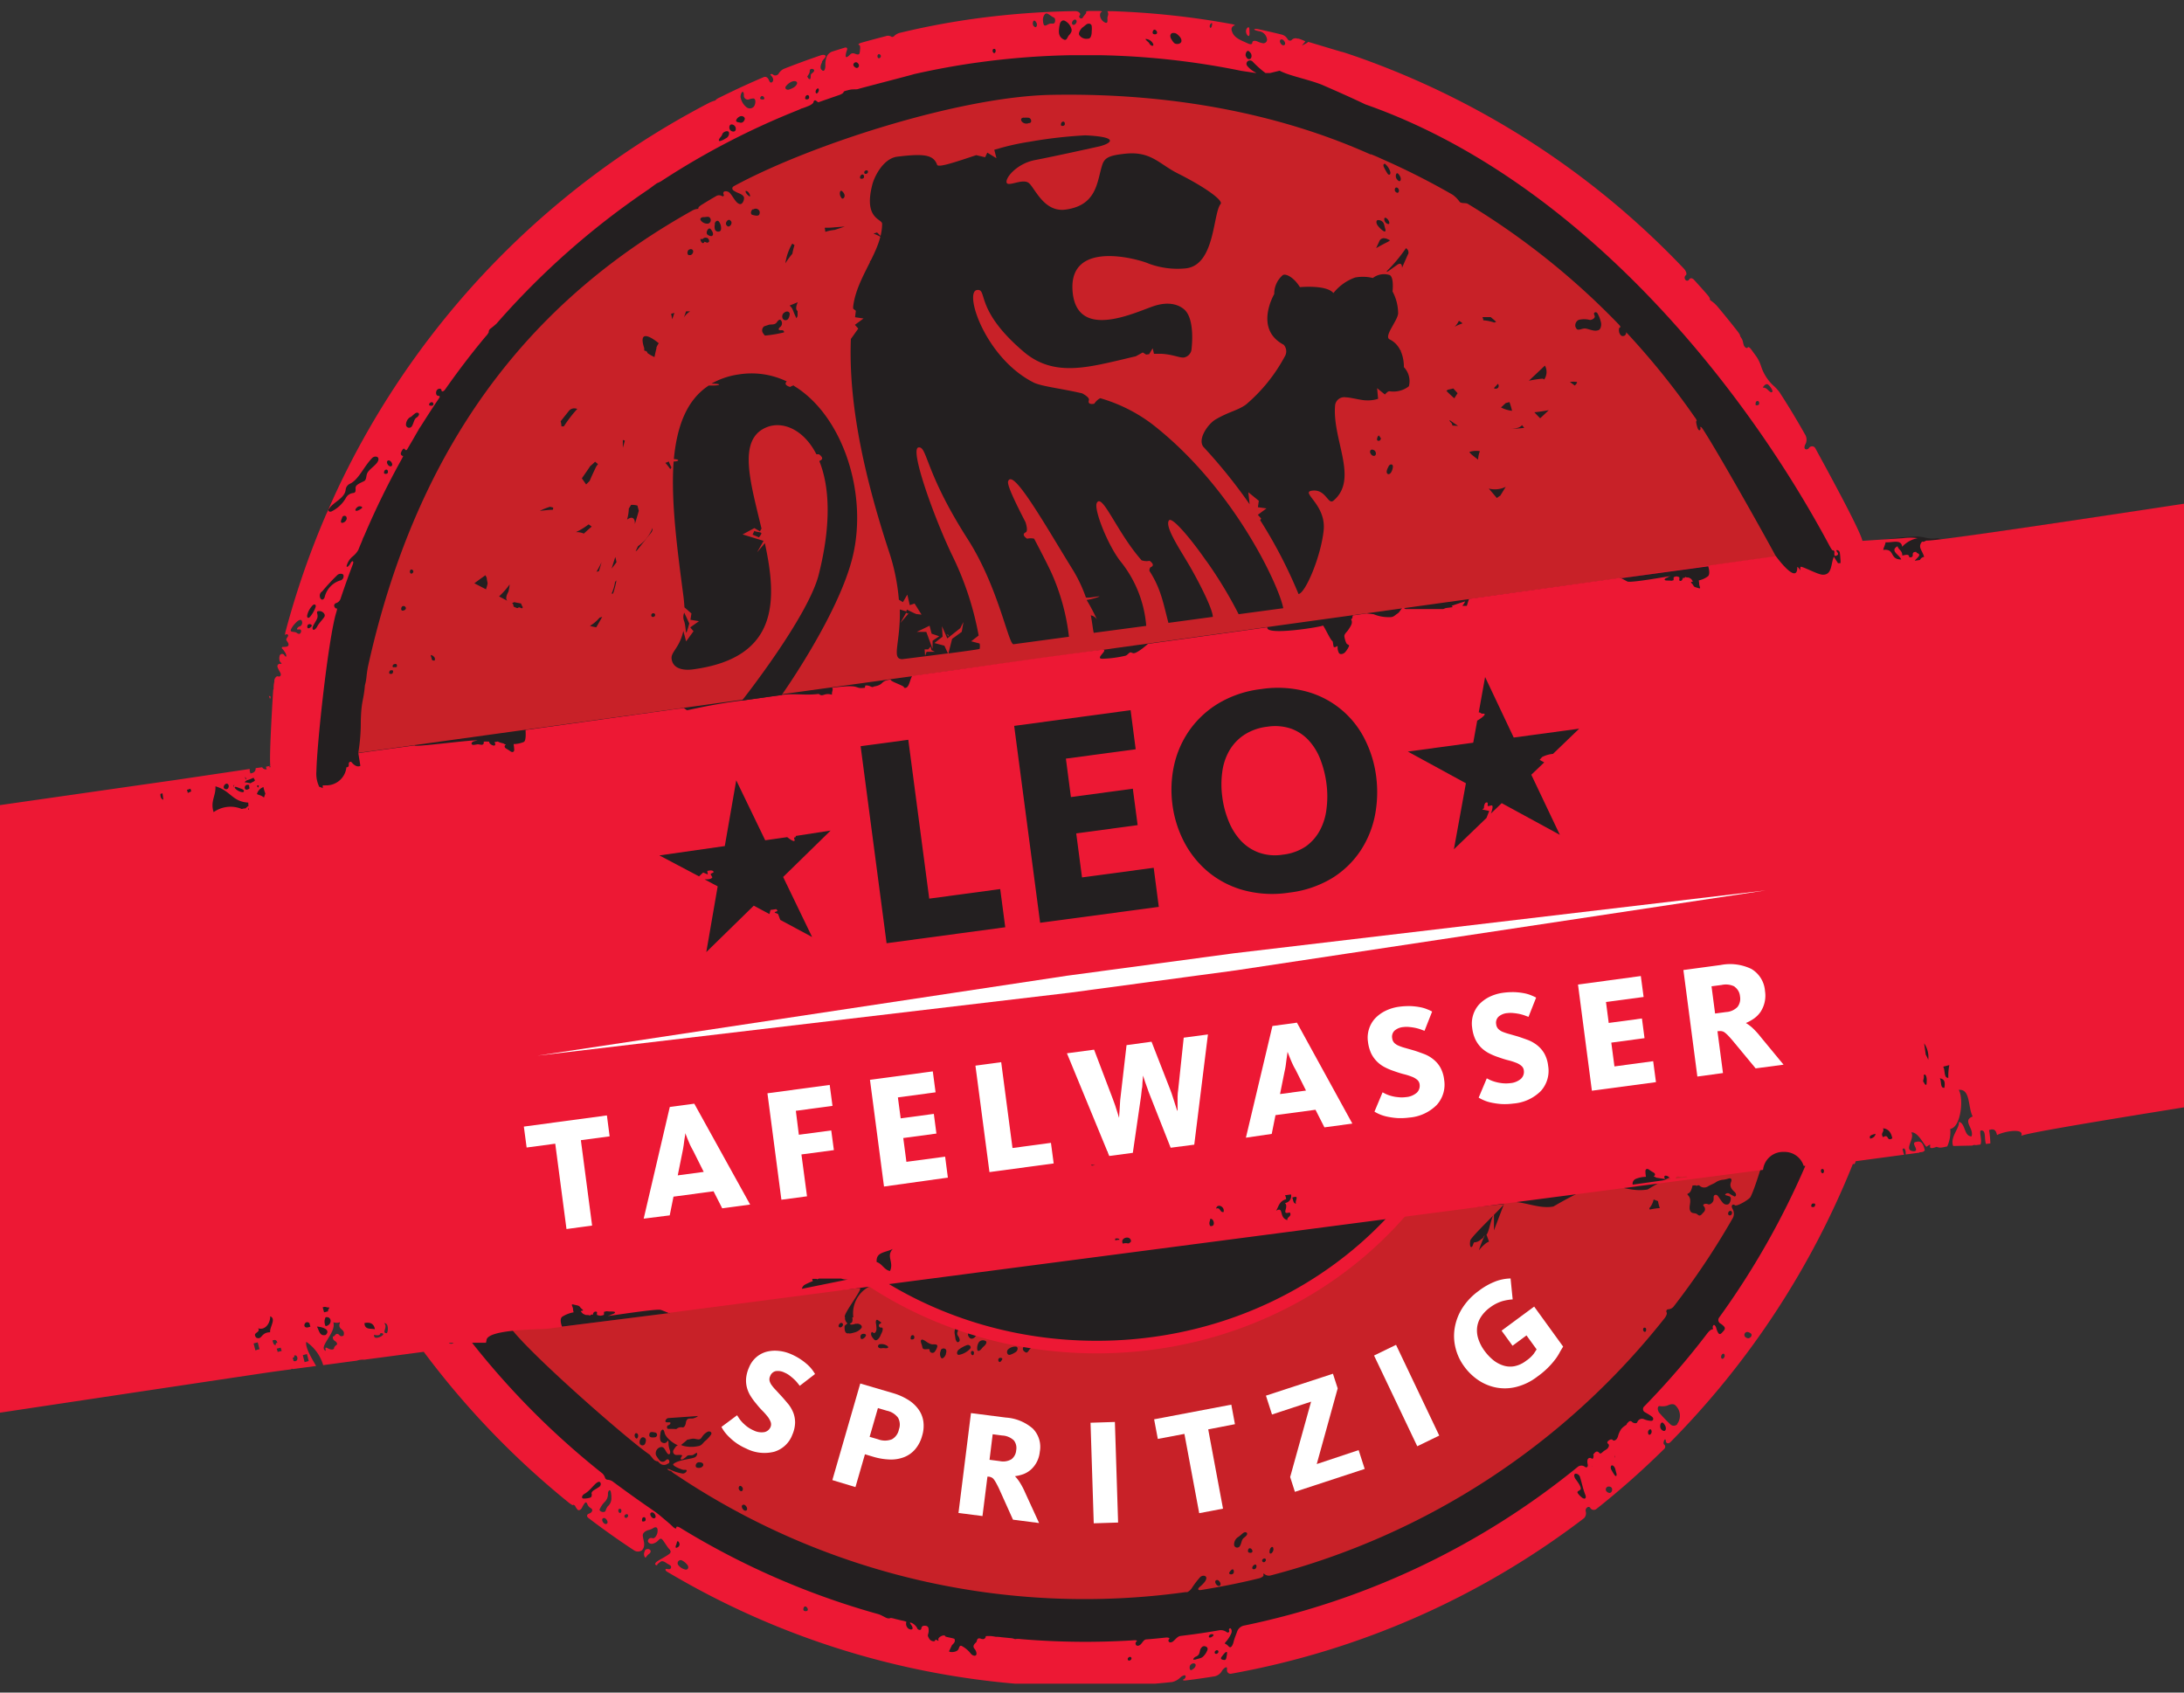 <?xml version="1.0"?>
<svg xmlns="http://www.w3.org/2000/svg" version="1.1" width="400" height="310" viewBox="0 0 400 310"><rect x="0" y="0" width="400" height="310" fill="#333333" stroke="none"/><svg xmlns:xlink="http://www.w3.org/1999/xlink" id="Ebene_1" data-name="Ebene 1" viewBox="0 0 314.3 242.5" width="402" height="310" x="-1" y="0">
  <defs>
    <clipPath id="clip-path">
      <rect x="-0.15" y="-2.93" width="314.53" height="244.16" style="fill: none"/>
    </clipPath>
    <clipPath id="clip-path-2">
      <rect x="-296.1" y="-63.98" width="623.07" height="436.19" style="fill: none"/>
    </clipPath>
    <clipPath id="clip-path-3">
      <rect x="82.76" y="100.37" width="48.01" height="48.58" style="fill: none"/>
    </clipPath>
    <clipPath id="clip-path-4">
      <polygon points="83.1 119.74 101.99 148.56 130.46 129.49 111.56 100.67 83.1 119.74" style="fill: none"/>
    </clipPath>
    <clipPath id="clip-path-6">
      <rect x="193.39" y="89" width="42.79" height="43.41" style="fill: none"/>
    </clipPath>
    <clipPath id="clip-path-7">
      <polygon points="193.71 99.04 202.63 132.37 235.63 123.35 226.72 90.02 193.71 99.04" style="fill: none"/>
    </clipPath>
  </defs>
  <title>Zeichenfl&#xE4;che 1</title>
  <g style="isolation: isolate">
    <g style="clip-path: url(#clip-path)">
      <g style="clip-path: url(#clip-path-2)">
        <path d="M-159.43,139.58S-38.21,123.39-4.69,117.81s44.57-7.58,44.57-7.58a179,179,0,0,1,4.31-20.49c.37-1.36.61-2.78,1-4.21,1-3.4,2.22-6.94,3.62-10.49.35-.88-1.65-.82-1.27-1.7,2.5-5.88,7.92-12.62,11.67-17.65a130.85,130.85,0,0,1,41.64-35.83c1.42-.79,2.69-1.85,4.11-2.57,2.72-1.39,5.57-2.36,8.26-3.53,2.9-1.27,6.25-3.54,9-4.82,2.28-1.08,3.29.14,4.68-.31a105.77,105.77,0,0,1,17.66-4.18c2.41-.36,4.7-.61,6.84-.75.19,0,1.32-.92,1.5-.93,1-.06,1.05,1.14,2,1.14s1.26-.87,2.22-.82,2.4.44,3.17.53c1.29.16,2.89.4,4.56.66.79.13,1.61-.32,2.41-.19,1.3.21,2.56,1,3.73,1.17s2.29.35,3.15.45c21.51,2.62,28.35,4,49.81,21.61C240.74,41.08,264.59,75,264.59,75a18,18,0,0,1,1.83,2.44c.5.87.71,1.67-.08,1.78a7.42,7.42,0,0,1,4-1.84,33.05,33.05,0,0,1,5-.51c1,0,1.65.43,2.78.26.42-.06.67.24,1.11.18L468.47,49.41V131l-173.41,27.7-7.19-9.36s-10.16,9.15-12.13,9.36-2.62,4.81-4.44,5-16.9-.35-16.9-.35l8.72,1.95s-.56,8.52-8,18.69c-4.93,6.79-12.91,12.29-17.2,17-1,1.06,2.5,3.31,1.49,4.33-1.22,1.25-2.93,3-4.25,4.18s-4.59,3.43-7.12,5.33c-1,.75-.76-1.09-1.93-.27-11.33,8-30.26,19.13-48.65,22.6-.39.07-.7.82-1.1.89s-1.19-.49-1.73-.42a55.2,55.2,0,0,1-6.6.59c-20.27.59-28.48.54-31.71.36a11.42,11.42,0,0,1-2.16-.33l-17.92-8s-7.78.64-16.81-6.21c-.73-.56-1.75-1-2.54-1.59-1-.83.51-4-2.46-3.9-.8,0-2,.29-2.68-.23-.18-.15-.08-.5-.27-.65-1.08-.89-1.7-1.65-2.67-2.47-.3-.24-.18-1.65-.47-1.9s-1.52.93-1.76.73c-.62-.53-1.9,1.52-2.49,1-.32-.27-.28-3.37-.59-3.63-4.45-3.77-7.76-6.67-7.76-6.67L61.18,184.8l-3.1,2.71-2.39,2.09-1.5,1.22-2.52.24-3.11-1.95-1.06,2.55-1.62-.55-1.6.24L42,191.26l-5.7,1-1.56.57L-155.75,222l-3.68-82.41" style="fill: #231f20"/>
        <path d="M100.67,202.88c0,.08-.25.21-.59.32s-.79-.09-1,.27a1.1,1.1,0,0,0-.12.39c-.06.39-.27.72-.52.64a1,1,0,0,0-.92.33l-.1.1c-.26.3.06.81.28.49a2,2,0,0,0,.12-.19.74.74,0,0,1,.9-.31c.23.14.62.43.33.69h0c-.3.26-.53.6-.15.66s.86-.19,1.25-.14.77.22,1-.08.36-.58.86-.88c.33-.2.75,0,.57.36a4.71,4.71,0,0,1-.94,1c-.26.29-.52.63-.91.66a4.64,4.64,0,0,1-2.23-.06.78.78,0,0,0-1,.17c-.1.13-.19.27-.27.39a.48.48,0,0,0,.37.77c.47,0,1-.08.77.22s-.19.54.16.38a2,2,0,0,0,.57-.43c.29-.27.69,0,1-.24.09-.05.19-.13.29-.18.33-.2.22.41-.13.58-.58.28-2.31.34-3.07.94-.31.23,1,.77,1.41.86l.32,0c.39,0,0,.56-.42.53a6.25,6.25,0,0,1-1.78-.56c-.37-.14-.53-.12-.34,0a.82.82,0,0,0,.39.18s0,0,.06,0a2.55,2.55,0,0,0,.59.47,105.12,105.12,0,0,0,73.13,16.9l.26,0a1.72,1.72,0,0,0,.67-.62,12.1,12.1,0,0,1,1.17-1.53c.27-.28.85-.28.88.11s-.48.9-1,1.34c-.29.26-.18.46.21.4,2.81-.45,5.59-1,8.32-1.67.38-.09.72-.32.66-.49s0-.26.17-.1a1,1,0,0,0,.89.16,106,106,0,0,0,56.41-36.85c.24-.31.38-.68.29-.82a.3.3,0,0,1,.18-.45,1.06,1.06,0,0,0,.81-.38A109.75,109.75,0,0,0,249,174.44a1.37,1.37,0,0,0-.06-1.2l-.09-.19c-.15-.37.13-.6.41-.37s2-.81,2.22-1.16c.81-1.52,2.15-6.59,2.89-8.16-.38.78-4.4,1.88-11,3.2-1.49,1-2.59,1.73-2.61,1.74a36.15,36.15,0,0,0-4,2.12c-2.85.49-4.83-1.12-7.65-.56a55.92,55.92,0,0,0-5.85,3c-2.3.45-4.68-1.06-7-.58l-1.52,4s0-2.22,0-2.22c-.37.17-.73,2.62-1.08,2.83.13.32.25.66.37,1a1.72,1.72,0,0,0-.53.31,6.27,6.27,0,0,0-.92.94,15.85,15.85,0,0,1,.84-2.12l-.11.07a.74.74,0,0,1-.41.46l-.09.08a.76.76,0,0,1-.25.18,1.26,1.26,0,0,1-.66.18,1.23,1.23,0,0,0-.16.35c-.1.31-.28.48-.4.18a1.67,1.67,0,0,1,0-.71c-.28-.26,4.7-4.94,4.85-5.3l-15,1.53a66.76,66.76,0,0,1-26.42,14.64,1,1,0,0,0-.2.14.22.22,0,0,1-.33,0l0,0c-.73.2-1.46.39-2.2.57.17.26,0,.83-.26.59a.12.12,0,0,1-.05-.05.52.52,0,0,1-.11-.44,66.62,66.62,0,0,1-15,1.71l-1.36,0c0,.08-.06.09-.11,0h-.45s0,0,0,0a2.53,2.53,0,0,1-.31.39c-.26.29-.85.39-.65.06a5.21,5.21,0,0,1,.35-.5l-1.41-.07c-.71.4-1.51.75-2.11,1.1-.33.2-.84.1-.57-.18a3.31,3.31,0,0,0,.31-.36c.2-.33,0-.61.39-.71a66.2,66.2,0,0,1-24.31-7,4.31,4.31,0,0,0-3.44,4.76c0,.05-.09.06-.15.09a1,1,0,0,1,0,.57.37.37,0,0,1-.39.26c.1.09.18.15.17.17a1.9,1.9,0,0,0,.67-.11.4.4,0,0,1,.15,0c.38-.09.92.23.73.58a1.87,1.87,0,0,1-1.1.68c-.38.12-.69.15-.71.1s-.7.32-.61-1.07l.24-.22a.73.73,0,0,0,.17-.15.49.49,0,0,1-.14-.11,1.48,1.48,0,0,1-.2-.42.65.65,0,0,1,0-.32c-.51-.22,2.61-4.1,2.1-4.19l-21.5,2c-9.29.78-8.51,1-10.73.59-5.4,2.54-13.3,1.46-18.09,2-2.25.22,16.81,17,20.2,19.26l.48.58a1,1,0,0,0,.64.39.05.05,0,0,1,.08,0,1.69,1.69,0,0,0,.45.41.92.92,0,0,0,1-.1l.07,0c.29-.27,0-.75-.28-.55l-.15.12a.58.58,0,0,1-.9-.07,5.1,5.1,0,0,1-.46-.68.91.91,0,0,1,.45-1.09c.68-.32.79.3,1.12.75s.55.06.43-.31a3.7,3.7,0,0,1-.21-.89c0-.39,0-.74-.22-.4s-.8.21-.94-.16a2.2,2.2,0,0,1,0-1c0-.39.32-.79.49-.43.08.15.1.35.17.51.46,1,2.17,1.9,2.25,1.62s3.95-2.4-1.78-2.38c-.28,0-.23-.49,0-.52s.5-.45.11-.42h-.3c-.39,0-.23-.44.12-.6m25-13.59c.29.24-.15.73-.44.56s.15-.8.44-.56M91.75,206l0,0c-.26-.3-.09-.8.22-.63s.11.94-.18.68m1.35.75a.42.42,0,0,1-.77.06.84.84,0,0,1,.26-.89.42.42,0,0,1,.61.39,1.17,1.17,0,0,1-.1.44m1.41-.88c-.33.06-.85.06-.83-.3s.13-.48.52-.44l.33.06a.35.35,0,0,1,0,.68m6.5,4.36a.91.91,0,0,1-.49,0c-.38-.1-.2-.71.19-.77a.93.93,0,0,1,.5.07c.35.18.18.6-.2.69m46.5-17.5c.11-.06.18-.12.29-.19.33-.2,1,0,.8.28a6,6,0,0,1-.43.46c-.25.29-.33.61-.66.4l-.15-.12c-.3-.24-.19-.63.15-.83m-12.09.67a.46.46,0,0,1,.62-.19c.16.07.25.31.12.68l0,.08c-.12.38-.53.82-.72.48h0a1.07,1.07,0,0,1,0-1m-9.72-2.55c.28.2.51-.21.49-.6a4.27,4.27,0,0,0-.07-.71c-.08-.39.07-.71.34-.43l.05,0c.28.27.52.25.23.44a.29.29,0,0,0,.15.56c.34,0,.18.52,0,.87a1.47,1.47,0,0,0-.1.22c-.13.37-.56.92-.87.68a1.79,1.79,0,0,1-.38-.46c-.22-.32-.13-.81.16-.61m-1.78.46c.1-.38.87-.31.76,0s-.65.72-.76.34a.77.77,0,0,1,0-.37M106.75,213.6l-.09-.08c-.28-.27-.07-.8.24-.58a.36.36,0,0,1,.09.08c.29.27.08.81-.24.58m.86,2.81c-.13.09-.36,0-.51-.23s-.18-.46,0-.56.37,0,.52.22.17.48,0,.57m19.12-23.26c-.38-.1-.3-.55.09-.57a1.42,1.42,0,0,1,1,.26c.3.25,0,.37-.37.32s-.44.05-.7,0m4.44-1.32c-.08-.11,0-.22,0-.35s.35-.37.49,0a.31.31,0,0,1,0,.08c.08.38-.45.39-.52.28m1.68,1.19a3.16,3.16,0,0,0-.15-.54c-.14-.36-.09-.68.28-.53s.88.69,1.43.64c.38,0,.68,0,.55.42a1.89,1.89,0,0,1-.3.58.42.42,0,0,1-.78-.11c0-.14,0-.23-.14-.21-.39,0-.8.14-.89-.25m4.79-1c-.07-.27-.1-.61-.16-.92s0-.94.38-1,.12.41,0,.78a.58.58,0,0,0,.11.52c.22.33.28.62.16.77s-.37.19-.46-.19m2,1.26a2.92,2.92,0,0,1-1.59.86c-.39,0-.31-.54,0-.77a4.58,4.58,0,0,1,1.15-.63c.37-.12.72.26.44.54m.55.7c0,.13-.15.3-.31.13s-.14-.55.11-.53.23.28.2.4m.15-2.38c-.28.28-.64.3-.83,0a.62.62,0,0,1-.08-.7.91.91,0,0,1,.76-.32c.37,0,.79.27.55.58a3.66,3.66,0,0,1-.4.42m1,1.63c-.24.31-.6.54-.66.16a1.6,1.6,0,0,1,.25-1.07.75.75,0,0,1,.92-.16c.27.1.11.48-.18.73a2.09,2.09,0,0,0-.33.34m1.26-2a5,5,0,0,1,.7-.25c.36-.13.71-.38,1.08-.27a.56.56,0,0,0,.4,0c.35-.14.8-.11.61.23s-.74.36-1.09.52-.44.27-.83.25c-.23,0-.48.06-.73.08s-.49-.37-.14-.54m1.63,3.6c-.12.18-.27.45-.44.28s-.11-.51.13-.54.44.07.31.26m1.1-.7c-.37.08-.52-.52-.23-.78a1.53,1.53,0,0,1,1.11-.4c.38.05.29.56,0,.77a3,3,0,0,1-.84.41M170.6,191c0-.12.35-.38.49,0a.24.24,0,0,0,0,.08c.08.38-.46.39-.53.28s0-.23,0-.35m4.89,36.18c-.13.1-.36,0-.52-.22s-.17-.47,0-.56.37,0,.52.22.17.47,0,.56m2-1.87c-.1.38-.76.27-.63,0s.52-.7.63-.32a.77.77,0,0,1,0,.37m1.54-5.09c-.47.28-.36.77-.66,1.24a.45.45,0,0,1-.82-.14,1.15,1.15,0,0,1,0-.19,1.27,1.27,0,0,1,.62-1c.45-.3.75-.76,1.08-.65s.13.5-.21.7m.54,2.13c-.12-.16,0-.71.38-.5a.54.54,0,0,1,.21.3c.09.38-.48.36-.59.2m.87,2.46h-.08c-.4,0-.19-.55.15-.66s.31.59-.07.66m1.52-1.07a.24.24,0,1,1-.27-.39.25.25,0,0,1,.37,0,.28.28,0,0,1-.1.37m.66-1.25a.61.61,0,0,1,0-.24c0-.39.37-.84.53-.48a.14.14,0,0,1,0,.06c.15.36-.36,1-.51.66m55-50.64.63.24a6.74,6.74,0,0,0,.26,1,8.33,8.33,0,0,0-1.44.21,1.46,1.46,0,0,0-.07-.19,2.7,2.7,0,0,0,.62-1.24m-1.08,18.76c0,.12-.15.29-.32.12s-.13-.55.12-.53.23.28.2.41m12-16.49c-.37,0-.29-.65.08-.65s.29.64-.08.65m.61-2.75a6.06,6.06,0,0,1-.66-.36.44.44,0,0,0-.62.12c0,.11.18.1.55.24l.06,0c.35.17.18.71,0,1s-.67.24-.93-.05-.51-.73-.73-1-.61-.18-.6.21c0,.1,0,.19,0,.28,0,.39-.48.85-.82.7s-.85,0-.59.29h0a.58.58,0,0,1,0,.84c-.2.18-.47.67-.78.43l-.14-.1c-.29-.26-.72-.07-.95-.39-.46-.63.29-1.56-.32-2.28-.25-.3-.21-.2.11-.42s.49-1.12.47-1.07.12,0,.43,0c.29.19.32-.21.67.13a1,1,0,0,0,1.14,0c.44-.26.79-.35,1.09-.57a2.26,2.26,0,0,1,1.13-.37,5.43,5.43,0,0,0,.75-.18c.38-.08.44.19.29.56-.22.54.09,1,.56,1.41.28.28.21.71-.16.59" style="fill: #c82128"/>
        <path d="M255.15,79.75c-1.68-3.16-8.55-15.36-10.52-18.32-.22-.32-.38-.36-.31-.11s-.15.5-.34.16a2,2,0,0,1-.16-.45c-.1-.38-.15-.69-.07-.7s0-.26-.26-.58A108.91,108.91,0,0,0,234,47.94c-.27-.29-.42-.42-.34-.3s-.09.53-.48.51c-.23,0-.37-.21-.47-.45s-.09-.77.07-.79.08-.17-.19-.46A107.17,107.17,0,0,0,211,29.21c-.33-.2-.95,0-1.2-.32a0,0,0,0,0,0,0,4.06,4.06,0,0,0-1-1,104.85,104.85,0,0,0-10.15-5.13c-.51-.24-1-.45-1.56-.67,0,0,0,0,0,.05-5.72-2.53-21.24-9-45.67-8.55-13.11.21-34.63,7.14-45.54,13.06-.35.19-.35.5,0,.7a3.48,3.48,0,0,0,.54.28c.36.14.9.38.88.77s-.26.93-.64.83c-.56-.16-.92-1.05-1.38-1.56a.81.81,0,0,0-.81-.24.31.31,0,0,0-.1.42c.09.15,0,.36-.24.24a.8.8,0,0,0-.82,0c-.66.38-1.3.76-1.94,1.16-.34.2-.62.43-.6.51a.15.15,0,0,1-.17.17,2,2,0,0,0-.79.28C79.06,41.83,61.16,60.92,53.49,95.18c-.34,1.52-.22,2-.51,3-.18,2.23-.53,2.18-.59,5.2a26.49,26.49,0,0,1-.36,4.49Zm-28.3-33.91a3.21,3.21,0,0,1,1.63,0c.38,0,.87-.33.65-.65l0-.05c-.21-.33.2-.58.43-.26a4.61,4.61,0,0,1,.5,1.27c.11.38,0,1-.32,1.14-.67.28-1.44-.21-2-.23-.39,0-1,.38-1.2,0a1.46,1.46,0,0,1-.13-.25.88.88,0,0,1,.51-1m-.27,8.94a.8.8,0,0,1-.19.35l-.15.14c-.22-.18-.46-.35-.69-.51a3,3,0,0,1,1,0M215.67,71a3,3,0,0,0-.51.36L214,70a3.52,3.52,0,0,0,2.43-.25c-.25.39-.49.79-.73,1.18m5.66-11c-.27-.27-.56-.57-.83-.86.69-.07,1.38-.17,2.06-.3Zm.68-7.55a1.9,1.9,0,0,1-.11,2,.11.11,0,0,1,0,0,.36.36,0,0,0-.35-.12,16.37,16.37,0,0,0-1.84.29Zm-3.3,8.51.34.41a18.31,18.31,0,0,1-2.35.14l-.15,0a5.24,5.24,0,0,0,1.55-.14,1.18,1.18,0,0,0,.61-.37m-2.32-3.18.54-.14a10.36,10.36,0,0,1,.37,1.25,4.74,4.74,0,0,1-1.58-.48Zm-1.16-2.15a.42.42,0,0,1-.53,0c.2-.2.39-.4.58-.61a.46.46,0,0,1-.05.64m-1-10.21.8.68h0l-.28.11a6.26,6.26,0,0,0-1.57-.32c0-.16-.07-.31-.11-.46l1.16,0m-3,19.31a3.17,3.17,0,0,1,1.46-.1,3.66,3.66,0,0,0-.25,1.21c-.76-.55-1.36-1.06-1.21-1.11m-2.48-3.77a.71.71,0,0,0-.16-.41.83.83,0,0,1-.26-.33h.09c.38.28.77.54,1.16.79l-.83-.05m.38-14.21a2.68,2.68,0,0,0,.55-.8,2.4,2.4,0,0,1,.53.37,7.75,7.75,0,0,0-1.19.51l.11-.08m-1,9.07.75-.17c.21.22.42.45.62.68-.17.25-.32.49-.47.73-.39-.35-.78-.7-1.14-1.08l.24-.16m-10.62,9.49a.53.53,0,0,1-.44-.28c-.24-.31-.07-.73.3-.6a.47.47,0,0,1,.15.06c.35.17.38.8,0,.82m.44-2.37c0-.21.12-.53.28-.55.08.13.16.25.25.37s0,.06,0,.1c-.06.39-.54.36-.54.08m2.07,4.64c-.17.35-.47.45-.62.23s0-.59.18-.93l.05-.11c.19-.34.61-.32.6.08a1.79,1.79,0,0,1-.21.73m-.8-33.44.61.28-.28.2c-.59.29-1.16.6-1.72.92l.46-1a.7.7,0,0,1,.93-.36m-.09-2.38c-.2-.28-.2-.76.14-.57a1,1,0,0,1,.44.63c.06.39-.38.22-.58-.06m3.27,4.6-.86,1.95c0-.5-.19-.79-.76-.37l-1.28.91-.2,0a22.21,22.21,0,0,0,2.8-3.34.7.7,0,0,1,.3.9m-1,13.78c-.54.44-1.08.87-1.59,1.33a3.21,3.21,0,0,0-.61,1c-.45-.1-.9-.18-1.35-.25l1.85-1.45c.57-.2,1.14-.42,1.7-.66M198,52.16l1.85-1.45M201,24.87a1.63,1.63,0,0,1,.3.43c.19.35.06.83-.26.59a1,1,0,0,1-.24-.26c-.24-.31-.1-1,.2-.76m-.06,2L201,27c.28.26.07.8-.24.57l-.1-.07c-.28-.27-.07-.81.25-.58m-1.71-3.38a2.24,2.24,0,0,1,.66,1c.14.37-.08.67-.34.37A6.89,6.89,0,0,1,199,24c-.2-.34-.07-.67.26-.46m-1.17,8a.85.85,0,0,1,.85.46c.11.25.13.51.22.77s.06.53-.27.32a3.4,3.4,0,0,1-.8-.77c-.24-.31-.26-.76,0-.78m2.67,24.05-.09.08a15.46,15.46,0,0,1-3.4-.73,7,7,0,0,1-.75-.32,30,30,0,0,1,4.24,1m-48-38c0-.12.36-.37.49,0a.24.24,0,0,1,0,.08c.08.38-.45.39-.52.28s0-.23,0-.35M128.93,47.89a1.86,1.86,0,0,0-.38.93,6.05,6.05,0,0,1-2.83.14,3.38,3.38,0,0,0,0-.84,1.5,1.5,0,0,0,.13-.11c.39-.09.78-.18,1.17-.24.09.74.91.42,1.41-.13a5.4,5.4,0,0,1,.7,0l-.19.23M126.67,41l.25-.43.75-.12L127,41l-.31,0m20.7-24.13a3.85,3.85,0,0,1,.68,0c.39.06.52.68.14.76l-.11,0a.86.86,0,0,1-1-.21v0c-.23-.32-.09-.55.3-.57M141,29.5l-.4.26a5.08,5.08,0,0,1-1.25-.3,7.56,7.56,0,0,0,1.65,0m-3.1,14.65a9.3,9.3,0,0,1-1.09-.56c.37.12.75.21,1.12.3a2.6,2.6,0,0,1,0,.26m-1.79-13.61,0,.08.33.34a.54.54,0,0,0,0,.22l.14.68a9.12,9.12,0,0,0-1-.53l.47-.79m0,4.85.48-.11a3.74,3.74,0,0,1,.79,1.58l-.71.07a12.24,12.24,0,0,1-1.64-.59l1.08-1m-3.21-6.65c-.21.08-.41.16-.63.23,0-.11-.09-.23-.13-.35l.76.12m-2.69,14.48c-.31.28-.62.57-.91.88a.54.54,0,0,0-.32-.48c.06-.11.13-.21.18-.32l1.05-.08M129.09,34l-.3.35a.19.19,0,0,1-.17-.13l0-.06c-.14-.37.3-.83.46-.47l0,.06a.42.42,0,0,1,0,.25M128,29a2.86,2.86,0,0,1,1,.65.57.57,0,0,1,.13.22l-1.24-.08c0-.15-.09-.31-.15-.45-.16-.36-.11-.48.25-.34m-.89.45,0,.05a.48.48,0,0,1,.13.27h-.46c0-.23.1-.49.29-.31m-.71,3.85a10.51,10.51,0,0,1,.74.75,7.5,7.5,0,0,0-1.25-.59l.51-.16m.11,4,.05.06h0c-.35.26-.7.53-1,.81-.07-.26-.14-.52-.19-.79.4,0,.79-.06,1.17-.08m-1.84-12.83a.26.26,0,0,1,.37,0,.26.26,0,0,1-.09.36.27.27,0,0,1-.38,0,.29.29,0,0,1,.1-.37m-.65.72c0-.12.35-.37.48,0a.26.26,0,0,1,0,.08c.08.38-.45.39-.53.28s0-.22,0-.35m-2.61,2.19a1.1,1.1,0,0,1,.34.48c.14.37-.25.8-.45.46l-.11-.19c-.18-.35-.1-1,.22-.75m-1.1,5.18,1.49-.11-1.45.48a6.17,6.17,0,0,0-1.34.28,3.82,3.82,0,0,0-.09-.59c.45,0,.91,0,1.39-.06m-5.27,12c0,.2,0,.4,0,.6s-.11.29-.16.44c-.15-.31-.3-.62-.44-1l-.15-.36a1.84,1.84,0,0,0-.39-.47l1.16-.48c-.21.5-.34,1-.06,1.23m-.74-9.65a4.15,4.15,0,0,0,.34.24,8.65,8.65,0,0,0-.31,1.24,10,10,0,0,0-1,1.37,7.6,7.6,0,0,1,1-2.85m-1.1,9.87,0,0c.32-.23.74-.12.72.28a1.61,1.61,0,0,1-.18.59.47.47,0,0,1-.8.06.67.67,0,0,1,.23-.91M112,46.15c.24-.31.45-.46.6-.24a.7.7,0,0,1-.07.9c-.29.2-.42.5,0,.51a1.27,1.27,0,0,1,.28,0,.27.27,0,0,1,.22.3,18.63,18.63,0,0,1-2.72.46.74.74,0,0,1-.13-.12l-.15-.21a.71.71,0,0,1,.16-1c.87-.49,1.39,0,1.84-.61m-1.84.61c.87-.49,1.39,0,1.84-.61M108.64,30a.59.59,0,0,1,.87.25.56.56,0,0,1,0,.4c-.08.38-.63.24-1,.14s-.21-.61,0-.79m-.78-2.6h0c.35.15.6.94.29.7l-.21-.18c-.29-.27-.45-.69-.09-.53m-2.42,4.16.14.15c.23.33-.21.93-.53.7a1.07,1.07,0,0,1-.14-.16c-.23-.31.22-.92.53-.69m-3.19,3.23c-.25,0-.48-.22-.51-.1s-.22.27-.41,0-.17-.54,0-.43.33-.29.71-.18l.09,0c.35.16.41.66.16.63m.94-2.62c.06-.38.43-.62.64-.29a1.54,1.54,0,0,1,.26,1.12c-.08.38-.69.36-.85,0a1.39,1.39,0,0,1,0-.83m-.68,1.73a1,1,0,0,1-.41-.21c-.29-.26.11-1.06.42-.82a1.48,1.48,0,0,1,.3.43c.18.35.07.7-.31.6m-.94-2.7c.38,0,.71-.16.9.11a.52.52,0,0,1-.27.82,1.17,1.17,0,0,1-1-.4c-.27-.29,0-.54.36-.53M101.39,73c.16.18.16.6.28,1s.06.59-.17.27a4.88,4.88,0,0,1-.34-.56c-.18-.35,0-1,.23-.68M56.76,96.55c-.18,0-.32,0-.3-.19s.09-.32.27-.33.31,0,.29.19-.09.32-.26.33m.74-1c-.13.09-.28,0-.41.05s-.27-.26.07-.45l.09,0c.36-.15.38.35.25.44m1-8.1h-.11c-.39,0-.19-.78.17-.65l.07,0c.35.17.26.57-.13.62m1-5.34c-.19-.24,0-.7.31-.46s-.12.7-.31.46M63,94.61c-.15.08-.44,0-.44-.17s-.31-.71,0-.56a.9.9,0,0,1,.44.4c0,.11,0,.22,0,.33m7.36-10.16-1.7-.88.58-.43c.34-.25.69-.49,1-.72a3.55,3.55,0,0,1,.2.39c0,.23.07.46.11.68s-.15.64-.23,1m3.24.25c-.3.52-.49,1.11-.15,1.35v0l-1.21-.64a11.28,11.28,0,0,0,1.52-1.72,6.83,6.83,0,0,1-.17,1m1.9,2.44C75.18,87,74.94,87,75,87s-.12.19-.31.09-.46-.13-.43-.3a.48.48,0,0,0-.2-.39.85.85,0,0,0,.3-.13c.32.07.64.14,1,.19,0,.1.07.19.1.28a1,1,0,0,0,.15.25l-.07.11M98.82,74.05a1.77,1.77,0,0,1-.53-.69c-.18-.34.11-.91.35-.61a5.34,5.34,0,0,1,.39,1c.16.36.11.51-.21.28M99.4,35.8a.4.4,0,0,1,.41-.08c.36.15.2.69-.17.83l-.13,0c-.38.09-.42-.56-.11-.79M99,44.61l.57,0a2.94,2.94,0,0,0-.82.77l-.08.14c.12-.31.22-.62.33-.93m-.35,22.12a9.58,9.58,0,0,0,1.27-1.1l.3.13a8.86,8.86,0,0,1-2.82,3.08h0c.43-.68.85-1.39,1.25-2.1m-13.39.06a8.47,8.47,0,0,0,.7-.63l.42.35a2.42,2.42,0,0,0-.32.46c-.31.65-.61,1.3-.88,1.94l-.51.51-.61-.88c.4-.57.81-1.15,1.2-1.75m1.63,13.76c-.13.45-.26.89-.4,1.31l-.33.06a13.8,13.8,0,0,0,.73-1.37m-7-7.5c-.62,0-1.23.1-1.85.15a9.43,9.43,0,0,1,1.46-.58l.45.11c0,.11,0,.22-.06.32m1.24-11.9a2.54,2.54,0,0,0-.11-.78l1.21-1.52a1,1,0,0,1,1.1-.27l.09,0a19,19,0,0,0-1.94,2.52l-.35,0m2,15.19a10,10,0,0,0,1.9-1.15,5,5,0,0,1,.44.32c-.39.33-.77.67-1.12,1a2.5,2.5,0,0,0-1.22-.2m3,13.62a5.69,5.69,0,0,1-.91-.2A5.55,5.55,0,0,0,86.6,88.5l.38-.12ZM88.84,84c-.1.38-.19.69-.18.7s0,0,0,0a2.94,2.94,0,0,0-.14.35l-.2,0a6,6,0,0,0,.5-1.68c.07-.07.13-.15.19-.22a7.73,7.73,0,0,1-.16.81m-.53-2.49c.17-.53.35-1.09.53-1.67a6.74,6.74,0,0,1,.17.75c-.22.31-.46.62-.7.92M89.93,64.1a.91.91,0,0,0,0-.17c0-.29,0-.58,0-.88a.66.66,0,0,1,.29.09c-.09.33-.18.65-.28,1m.81,10.17-.21.13a6.26,6.26,0,0,0,.25-1.58c.11-.17.22-.34.32-.52a2.65,2.65,0,0,1,.92.1c.06.25.12.49.19.74-.18.64-.37,1.28-.57,1.91.06-.62-.21-1.17-.9-.78m1,4.7.35-.75a5.7,5.7,0,0,0,2.08-2.61.88.88,0,0,1-.18.65L92,78.8a.69.69,0,0,1-.22.17m2.65,9.35a.26.26,0,0,1-.37,0,.29.29,0,0,1,.47-.34.29.29,0,0,1-.1.37m.33-38.49c-.11.43-.21.86-.29,1.3a6.22,6.22,0,0,1-1-.57c-.06-.23-.19-.32-.35-.32S93,50,93,49.89c-.93-2.83,1.1-1.53,2.08-.71a2.67,2.67,0,0,0-.35.65m2,17.39a7.68,7.68,0,0,0-.71-.91,1.41,1.41,0,0,0,.49-.2,6,6,0,0,0,.39.86l-.17.25M97,45.74q-.06-.39-.15-.78l.47-.13c-.1.3-.2.61-.32.91" style="fill: #c82128"/>
        <path d="M214,140.39c0,1.42-.06,2.82-.18,4.21-2.29,27.09-26.48,48.4-56,48.4-24.07,0-44.6-14.17-52.6-34.09a49.41,49.41,0,0,1-3.58-18.52c0-29.06,112.36-29.06,112.36,0" style="fill: #231f20"/>
        <path d="M214,140.39c0,1.42-.06,2.82-.18,4.21-2.29,27.09-26.48,48.4-56,48.4-24.07,0-44.6-14.17-52.6-34.09a49.41,49.41,0,0,1-3.58-18.52C101.66,111.33,214,111.33,214,140.39Z" style="fill: none;stroke: #ed1834;stroke-miterlimit: 10;stroke-width: 1.8px"/>
        <path d="M126,11.93c0,.07.06.12.19.09s.17-.11.09-.14" style="fill: #ed1834"/>
        <path d="M93.09,222.2a1.22,1.22,0,0,0-.07.17.84.84,0,0,0,.1.78l.1,0a2,2,0,0,1,.47-.52.48.48,0,0,0,.23-.35c0-.39-.63-.47-.83-.13" style="fill: #ed1834"/>
        <path d="M179.71,4.63c0-.37,0-.69-.13-.72s-.4.26-.36.65a.86.86,0,0,0,.19.48c.26.29.34,0,.3-.41" style="fill: #ed1834"/>
        <path d="M52.33,109.72c-.66.37-1.32-.61-1.33-.58-.67,0,0,.78-.67.79a2.89,2.89,0,0,1-3,2.59,1.51,1.51,0,0,1-.3,0l-.09,0c0,.15,0,.26,0,.4a2.47,2.47,0,0,0-.5-.19,4.27,4.27,0,0,1-.41-2.22c.08-4.11,1.72-19.1,2.84-22.75.12-.37.15-.64.09-.59s-.22,0-.33-.21a.37.37,0,0,1,.19-.54,1,1,0,0,0,.67-.63q.84-2.53,1.78-5c.13-.37-.05-.52-.28-.21l-.1.17c-.17.34-.59.68-.52.29a2.61,2.61,0,0,1,.79-1.26,3.34,3.34,0,0,0,.88-1c.13-.34.27-.67.41-1a6.1,6.1,0,0,0,.26-.68s0,0,0,0a6.38,6.38,0,0,0,.31-.67,116,116,0,0,1,5.18-10.56c.19-.35.3-.58.24-.54a.35.35,0,0,1-.29-.49c.13-.32.36-.72.54-.49s.25.21.44-.13c.38-.65.77-1.3,1.16-2l.41-.7c0-.06.23-.35.44-.69.79-1.25,1.59-2.49,2.42-3.71.22-.33.18-.38-.13-.42s-.33-.61-.1-.85.61-.2.62.07.31.19.53-.13c1.84-2.62,3.78-5.17,5.83-7.62a2.14,2.14,0,0,0,.41-.57.59.59,0,0,1,.2-.48,10.78,10.78,0,0,0,.92-.76A112.74,112.74,0,0,1,93.6,27.14c.32-.22.75-.56,1-.73a1.5,1.5,0,0,1,.44-.25,4,4,0,0,0,.63-.36,109.92,109.92,0,0,1,19-9.88c.36-.15.71-.29.77-.33s.13-.06.13-.05a7.09,7.09,0,0,0,.67-.24l.25-.1c.37-.14.72-.38.75-.55s.16-.35.35-.24.3.27.38.24l.16-.06.68-.24,2.11-.73c.37-.13.64-.31.64-.43s.34-.19.72-.29l.23-.05c.39-.09.9,0,1.15-.1s7.64-2,8-2.13c3.1-.7,6.25-1.28,9.45-1.71a111.27,111.27,0,0,1,12.93-1l2.84,0h1.49a111.32,111.32,0,0,1,20.17,2.24l2,.3c-.07,0,.22,0,.17,0a3.72,3.72,0,0,1-1.31-1,.47.47,0,0,1,.12-.72.54.54,0,0,1,.68.13,14.21,14.21,0,0,0,1.8,1.6l.68,0,1.48-.36s3.57-4.16,3.56-4.17a5,5,0,0,0-1-.4l-.14,0a.78.78,0,0,0-.82.19c-.14.18-.47.11-.6-.13a1.35,1.35,0,0,0-.84-.64c-1.06-.26-2.13-.51-3.21-.74-.38-.09-.7-.09-.71,0s.28.17.66.26a1.31,1.31,0,0,1,1.13,1,.53.53,0,0,1-.53.73,3,3,0,0,1-.81-.26c-.36-.16-.72-.11-.73.15s-.24.31-.6.15c-1.08-.5-2.06-.8-2.34-1.82a.58.58,0,0,1,.33-.76c.22,0,.09-.13-.29-.2A116.19,116.19,0,0,0,160,1.6l-.66,0a.73.73,0,0,1,.08.69,1,1,0,0,0-.06.29c0,.4.08.78-.29.67a1.23,1.23,0,0,1-.68-.68c-.17-.35-.08-.77.11-.85s0-.14-.35-.15h-1.29c-.39,0-.63.08-.55.18s-.19.34-.41.66a.27.27,0,0,0-.06.1c-.21.33-.7,0-.45-.31h0c.25-.3-.24-.61-.63-.61a120,120,0,0,0-14.44,1.09q-5.4.75-10.59,2a1.79,1.79,0,0,0-.88.44c-.11.15-.34.23-.45.13a.92.92,0,0,0-.79-.07c-1.17.3-2.34.61-3.5.94-.37.11-.53.26-.34.32s.18.37.14.76a2.35,2.35,0,0,1-.05.37c-.08.39-.45.2-.82.08a.54.54,0,0,0-.53.15c-.28.28-.64.59-.65.2a2.35,2.35,0,0,1,.16-.74c.15-.36,0-.53-.34-.42l-1.79.56a1.4,1.4,0,0,0-.82.92,3.35,3.35,0,0,0-.12,1.09c0,.39-.13.91-.44.68l-.09-.08c-.29-.27-.12-.73.05-1.09a.36.36,0,0,1,0-.09c.18-.34.54-.59.52-.78s-.35-.25-.72-.12c-1.78.61-3.54,1.25-5.28,1.94a1.73,1.73,0,0,0-.75.71.58.58,0,0,1-.67.19c-.14-.1-.27-.21-.44-.14s.05.13.25.47c0,.05.05.1.07.16.15.36-.26.78-.47.45l-.12-.23c-.15-.36-.41-.57-.77-.42-2.11.9-4.18,1.86-6.23,2.88a2.58,2.58,0,0,0-.6.35s0,.1-.16.13a4.66,4.66,0,0,0-.84.33A120.11,120.11,0,0,0,41.62,90.45c-.1.38-.1.61,0,.48s.52-.05.31.28-.3.4-.11.65.38.65,0,.77h0c-.37.11-.7,0-.73.12s0,.16,0,.15a3,3,0,0,1,.44.56v0c.23.32.27.84,0,.53l-.1-.13a.37.37,0,0,0-.68.17c-.08.35,0,.73.09.8s.32.38.1.29a.38.38,0,0,0-.5.29c0,.22.2.57.39.92a1.34,1.34,0,0,1,.06.12c.15.36-.13.55-.34.46s-.47.17-.55.55a1.85,1.85,0,0,1,0,.23,3.64,3.64,0,0,0-.1.88.38.38,0,0,1-.06.27s-.71,11-.35,11.08c-.66,0,.17-.16-.06-.2l-.62.13a.76.76,0,0,0,.12.35.57.57,0,0,1-.67-.27l-.93.12c0,.39-.15.66-.74.76a1.2,1.2,0,0,1-.11-.64l-10.76,1.6c-3.3.44-180,25.93-185.33,25.93,0,0,2.3,89.05,1.46,88.62,0,0,195-29.39,198.29-29.83l2.27-.3.08-.09.17.05,3.33-.44c-.75-1.29-1.59-2.72-1.41-3.46A6.11,6.11,0,0,1,47,195.59l3.87-.52a1.93,1.93,0,0,0,0-.26s0,.07,0,.13v.13l.94-.12h0a2.71,2.71,0,0,1,1.07-.14l8.53-1.13A120.06,120.06,0,0,0,82.2,215.3c.31.25.58.39.61.33s.18,0,.28.12a2.27,2.27,0,0,0,.38.57c.17.13.49,0,.65-.38a3,3,0,0,1,.31-.52c.23-.31.32-.17.46.19a1.2,1.2,0,0,0,.5.5c.33.22.1.62-.27.74s-.42.42-.1.65q3.17,2.42,6.5,4.61a1,1,0,0,0,1.16,0c.6-.67.15-1.42.11-2.14,0-.39.46-.67.84-.76a2.18,2.18,0,0,0,.67-.28c.33-.21.6-.12.61.27a1.39,1.39,0,0,1-.31,1c-.2.22-.34.22-.48.16a.49.49,0,0,0-.6.42c0,.25.36.49.73.38a1.58,1.58,0,0,0,.58-.29c.3-.26.48-.59.75-.3s.61.92.94,1.3.34.59,0,.82c-.6.42-1.1.65-1.55.94s-.47.49-.34.57.23.1.23,0,.21-.25.47-.44.58,0,.9.22c.16.11.33.18.49.3a.3.3,0,0,1-.27.53l-.11,0c-.37-.13-.4.18-.06.38a117.08,117.08,0,0,0,72.36,15.8,2.47,2.47,0,0,0,1.15-.63,1.26,1.26,0,0,1,.53-.32c.37-.1.28.42,0,.54s-.1.23.28.18c.55-.07,1.09-.13,1.63-.21.84-.12,1.68-.24,2.52-.38a1.58,1.58,0,0,0,1-.74l0,0c.18-.35.74-.79.74-.4a1,1,0,0,1,0,.17.52.52,0,0,0,.65.59,117.5,117.5,0,0,0,50.5-22.27,1,1,0,0,0,.24-1,.07.07,0,0,1,0-.05c-.07-.38.42-.77.64-.45a.59.59,0,0,0,.9.17,117.59,117.59,0,0,0,9.68-8.57.42.42,0,0,0,0-.68c-.19-.23.13-1,.25-.6a.35.35,0,0,1,0,.11c.05.39.41.44.68.16a120.55,120.55,0,0,0,26.13-39.84h.26l.15-.4,6.93-.93a5.54,5.54,0,0,1-.22-.82c.38-.31.49.42.44.79l1.95-.26c.11-.16.53.05.8-.35-.2-.71-.36-1.45-1.26-1.19-.85.1.57,1.23-.27,1.34-1.7-.06.18-1.78-.41-2.7.89-.13,1.72,1.61,2.17,2.06,1.29-.94-.38.71,1.46,0,.49.2.76.11,1.52-.06a5,5,0,0,0,.43-2.51c1.54-.21,1.95-4.36,1.22-5.59,1.72-.18,1.3,2.56,2,3.81-1.56.61.24,1.71-.17,2.85-1.11,0-.84-1.88-1.81-2.08.13.9-1.31,2.19-.82,3.46l2.75-.06a.59.59,0,0,1,.49-.06l.67-.09c.25-.57-.13-1.43,0-2,.88-.17.5,1.12.79,1.92l.63-.08a16,16,0,0,0-.18-1.91c.75-.27,1,.07,1.13.72,1-.55,4-1.06,3.47.12,1.49-1.27,128.87-19.93,128.58-22l50.33-7.39c4.37-4.06.7-83.47.37-83.92-.48-1.89-191.11,28.7-192.87,28-.27.15-.5.25-.6.14-.69.83,0,1.2.28,2.21a.77.77,0,0,0-.6.44l-.74.11c.19-.29.7-.63.63-.87s-.36-.16-.42-.4c-1,0,0,.83-1,.78,0-.54-.54-.34-1-.25,0-.77-.53-.78-.68-1.34-1.18.66.31,1.23.52,1.9-1.72,0-.83-1.58-2.57-1.37.07-.39.28-.71.34-1.1.87.1,2.26-.51,2.37.65a4,4,0,0,1,2.22-1.23,7.55,7.55,0,0,0-2.14,0l-5.77.38c-.37-1.69-5.9-11.69-6.77-13.31a.54.54,0,0,0-.89,0c-.15.28-.67.29-.64-.1a1,1,0,0,1,.15-.47,1.42,1.42,0,0,0,0-1.24c-1.18-2.1-2.43-4.17-3.74-6.19a6.12,6.12,0,0,0-.94-1A6.5,6.5,0,0,1,253,52.44a5.9,5.9,0,0,0-.6-1.27l-.8-1.1c-.23-.31-.45-.43-.52-.27s-.42,0-.54-.33-.11-.52-.22-.78-.37-.58-.32-.59-.09-.28-.33-.59c-.94-1.21-1.9-2.39-2.88-3.56a4.48,4.48,0,0,0-.84-.78c-.2-.14-.34-.27-.28-.31s-.08-.31-.34-.61c-.63-.73-1.27-1.44-1.92-2.15-.26-.29-.56-.3-.71-.06a.31.31,0,0,1-.56,0,.45.45,0,0,1,.1-.62c.18-.17,0-.6-.25-.89A119.09,119.09,0,0,0,195.54,8.29c-.36-.13-2.55-.88-2.52-.84S188.2,6,188.1,6c.05.25-4.4,2-4.32,2.32-2.24,2,3,2.52,6.3,3.82.18.08,3.8,1.64,6.22,2.81C226.37,25.49,250,54.2,262.86,78.28c.19.35.37.6.4.57s.26,0,.26.26a2.39,2.39,0,0,0,0,.46.18.18,0,0,0,.2.07l.15-.06c.35-.19.06-.42-.06-.64s.42-.15.48.25.07.69.09,1a2.05,2.05,0,0,1,0,.5l-.35,0c-.2-.31-.4-.62-.59-.93-.45,1-.23,2.62-1.59,2.58-.65,0-2.46-1-3.11-1.14-.19,0-.1.58-.08.57s-.46-.7-.46-.51c0,2.67-3.07-1.58-3.07-1.58l-43.94,6.12c-.12.23-.25.74-.34,1l-.62,0a.7.7,0,0,1,.14-.21,2.44,2.44,0,0,0,.25-.43c-.66.2-1.31.41-1.95.65l.17.18-1,.13-.37.14-5.4,0s-.37-.23-.38-.22c-.36.28-.41.64-.79.88s-.55.54-1.13.5A5.53,5.53,0,0,1,197.5,88l-1-.11c-.84.1-1.14.2-1.79.25-.42,0-.06.43-.45.58.3.5,0,.94-.41,1.55-.18.27-.6.6-.54.92a3.53,3.53,0,0,0,.3,1c.22.25.47.16.33.46a3.47,3.47,0,0,1-.52.79c-.21.25-.71.4-.89.12a1.61,1.61,0,0,1-.19-.86c0-.33-.24.13-.54,0-.07,0-.13-.83-.2-.85-.3-.12-1.29-2.39-1.39-2.22s-8.3,1.52-7.93.24l-17.11,2.38s-1.51,1.37-2.08,1.34c-.11,0-.36-.15-.46-.12-.26.09-.39.4-.7.48a16.31,16.31,0,0,1-3.19.43c-1.46.07,1.17-1.47-.27-1.28-10.79,1.4-18.64,2.6-27.06,3.73-.37.42-.44,2-1.21,1.69.26-.23-2-.86-1.9-1.16-1.6.21-.84.75-2.41,1-.29.26-.53-.23-1.21-.14,0-.15-.07.47-.12.32-1.64.22-.23-.59-4.66,0,.25.23-.07.54,0,1-1.14-.35-1.29.4-1.9-.12-1.82.24-3.52-.09-5.16.13-2.1.27-4,.58-5.74.8-4.81.61-7.94,1.46-8,1.4a4.31,4.31,0,0,0-.44-.31s-.73.12-.78.1L76,104.59c0,.33.11,1.55-.27,1.72a4.09,4.09,0,0,1-1.45.3,5.9,5.9,0,0,1,.09.81c0,.33-.26.42-.53.23s-.39-.26-.64-.41-.29-.41,0-.56a.89.89,0,0,1-.38-.17,3,3,0,0,1-.81-.27l-.48.09c.21.25.16.55-.16.48a1,1,0,0,1-.5-.3.38.38,0,0,1-.09-.25,5.31,5.31,0,0,0-.8,0,.31.31,0,0,1-.23.45c-.25,0-.46-.1-.71-.06s-.6.14-.73,0,0-.38.34-.46a3.58,3.58,0,0,1,.45-.09c-.25-.21-9.08,1-9,.7-1,.14-8.48,1.13-8.06,1.13M252.25,58c-.08-.11,0-.23,0-.35s.34-.38.48,0a.24.24,0,0,1,0,.08c.09.38-.44.39-.52.28m2.07-1.89c-.22-.16-.37-.36-.56-.47-.35-.19-.53-.07-.42-.21s.41-.56.73-.33a2.34,2.34,0,0,1,.51.65c.2.34.06.58-.26.36M184.19,5.68c.13-.1.36,0,.51.22s.17.47,0,.56-.36,0-.51-.22-.17-.47,0-.56m-4.56,1.66a1.25,1.25,0,0,1,.25.26c.23.31.15.9-.24.87-.22,0-.36-.21-.46-.45s.14-.92.45-.68m-5.27-3.9c0,.36-.22.77-.33.43s.37-.79.33-.43M168.5,4.79a.84.84,0,0,1,.92.17c.33.28.62.63.53,1s-.8.46-1.06.17-.23-.31-.35-.48c-.21-.32-.24-.7,0-.84m-2.29-.51a.51.51,0,0,1,.22.3c.08.39-.49.37-.6.2s.06-.71.38-.5M165,5.6a1.25,1.25,0,0,1,.93.73c.08.39-.38.25-.56-.1a.68.68,0,0,0-.17-.21c-.29-.26-.57-.51-.2-.42M155.8,3.94l.49-.4c.31-.25.77-.19.82.2a3.66,3.66,0,0,1,0,.74c0,.39-.07,1-.46,1.06l-.09,0a1.23,1.23,0,0,1-1.06-.31l-.14-.16c-.25-.31.15-.88.44-1.15m-.94-1.06c.29.24-.2.9-.49.65s.2-.9.49-.65m-2.34.78c0-.39.29-.81.67-.69a1.82,1.82,0,0,1,1,1.15c.15.36-.09.69-.38,1a.18.18,0,0,0-.05.07c-.19.34-.3.67-.65.49-.9-.43-.71-1.28-.62-2m-2-1.69c.19-.14.46.08.78.3.16.12.33.19.49.3s.19.83-.2.81l-.32,0c-.39,0-.8.51-1,.16a1.64,1.64,0,0,1-.11-.56,1.23,1.23,0,0,1,.32-1M149,3a.94.94,0,0,1,.18.24c.2.34,0,.82-.27.59l-.09-.07c-.29-.27-.12-1,.18-.76m-5.87,4c.25,0,.23.29.2.41s-.16.3-.32.13-.13-.56.12-.54m-16.33.83c.29.24-.12.69-.31.45s0-.7.31-.45M123.55,9a.93.93,0,0,1,.13.15c.23.31-.07.74-.41.53a.86.86,0,0,1-.25-.22c-.23-.31.23-.71.53-.46M120,8.15l0,0v0a.11.11,0,0,0,0-.05l0,0m-2,4.68c.1.34-.32.83-.43.49s.32-.82.43-.49m-1.29-2.43c0-.08,0-.15,0-.22,0-.39.69-.3.63,0s-.47.38-.48.64,0,.58-.16.57-.24-.21-.32-.32.25-.32.31-.71m-.56,3.51c0-.12.35-.38.49,0a.14.14,0,0,0,0,.07c.08.39-.45.4-.53.29s0-.23,0-.35m-2.8-1.46c.33-.45,1-.88,1.43-.71s0,.7-.3.87-.41.2-.61.28c-.36.16-.75-.12-.52-.44M110,13.79c.27.15.24.46.07.46s-.36,0-.44-.09.09-.52.37-.37m-2.79-.55a1,1,0,0,1,.06.41.57.57,0,0,0,.71.6,2.18,2.18,0,0,1,.63-.14c.4,0,.36.64.19,1l-.06.12a.77.77,0,0,1-1.08.14,2.35,2.35,0,0,1-.83-1.31c-.13-.37.19-1.16.38-.81m-1,3.88a1,1,0,0,1,.53-.46c.37-.14.73.16.66.41s-.29.57-.66.49-.7-.08-.53-.44m-.65.7a.63.63,0,0,1,.54.77c-.09.38-.62.28-.81,0s-.11-.81.27-.77M104,19.57a1.3,1.3,0,0,0,.2-.39c.16-.35.85-.55.94-.19a.78.78,0,0,1-.47.84,3,3,0,0,1-.77.37c-.39.07-.17-.35.1-.63M62.61,57.63a.26.26,0,0,1,0,.5c-.25,0-.45,0-.43-.18a.38.38,0,0,1,.45-.32m-3.15,2.16c.45-.3.75-.76,1.08-.65s.14.5-.2.7-.37.77-.66,1.24a.46.46,0,0,1-.83-.14,1.21,1.21,0,0,1,0-.19,1.3,1.3,0,0,1,.62-1m-35.81,54,.3-.09.12.92c-.28-.08-.43-.35-.42-.83M47.35,190a1.39,1.39,0,0,1,0-1.27c.91-.19,1,1.12,0,1.27m.53-2.68c0,.2-.24.31-.17.55l-.58.15-.2-.71c.46-.19.57.09,1,0M50.39,74.26a.78.78,0,0,1-.59.64c-.38.08-.27-.35-.08-.7a.59.59,0,0,1,0-.08c.17-.36.71-.24.63.14m2.16-1.43-.15.11c-.32.22-.64.31-.72.2s.07-.35.33-.53.83,0,.54.22M56.26,66c.13-.1.36,0,.51.22s.17.47,0,.56-.36,0-.51-.22-.17-.47,0-.56m-.48,1.48c0-.12.36-.38.49,0a.19.19,0,0,1,0,.07c.09.39-.44.39-.52.28s0-.22,0-.34m-7.9,5.41c.51-.91,2.23-1.48,2.37-2.72a1.07,1.07,0,0,1,.61-.87c1.24-.56,2-2.48,3.2-3.7.27-.28.85-.27.89.12.06.78-1.45,1.45-1.66,2.21-.11.38-.08.85-.42,1-.61.31-1.22.52-1.2,1s0,.65-.36.7a1.33,1.33,0,0,0-1,.65,4.74,4.74,0,0,1-2,1.94c-.33.21-.67,0-.47-.32m-1,11.88a29.31,29.31,0,0,1,2.25-2.43c.3-.24.88-.21.86.15a.62.62,0,0,1-.53.67,3.28,3.28,0,0,0-2.18,2.39c-.14.37-.4.45-.59.18a.77.77,0,0,1,.19-1m-.52,2.82a.81.81,0,0,1,.35,0c.37.1.73.47.53.81s-.77.89-1,1.34-.62.72-.69.33.65-1.16.71-1.65-.26-.76.12-.85m-1.59.56a3.05,3.05,0,0,1,.74-1.35c.27-.29.57-.14.45.23a4.48,4.48,0,0,1-.79,1.38c-.26.3-.49.12-.4-.26m.57,1.68a.9.9,0,0,1-.28.2c-.35.16-.35-.37-.15-.51s.69,0,.43.31m-2.92.42a3.12,3.12,0,0,1,.65-.92c.26-.3.7-.63.88-.4a.6.6,0,0,1-.24.86l-.07,0c-.35.18-.49.52-.11.43l.16,0c.38,0,.16.79-.19.61-.12,0-.24-.15-.37-.19-.37-.12-.84,0-.71-.4m-2.91,9.61c0,.1,0,.21-.08.31q-.07-.18-.15-.39a.25.25,0,0,1,.23.08M38.43,112.7a4.89,4.89,0,0,0,.29,1,4.72,4.72,0,0,0-.18.53l-.07,0a1.87,1.87,0,0,0-.49-.28,2.87,2.87,0,0,1-.47-.18,1.46,1.46,0,0,1,.92-1m-.69-.06-.06.14a.78.78,0,0,1-.17-.26c.19-.11.33-.1.23.12M37,111.39a3.38,3.38,0,0,0,.24.41A1.05,1.05,0,0,1,37,112a2.6,2.6,0,0,0-.41.22c-.28-.06-.57-.11-.84-.14a.79.79,0,0,1,.32-.28,7.32,7.32,0,0,0,.93-.36m-1,.25a.32.32,0,0,1-.16-.38,1.8,1.8,0,0,1,.16.38m.38.86c0,.13.05.26.07.39s0,0,0,0a.67.67,0,0,1-.41.2c-.39,0-.35-.58,0-.68a.44.44,0,0,1,.4.07m-8.46.93a1.06,1.06,0,0,0-.38.16l0,0c0-.15-.08-.31-.12-.45L28,113c0,.13.07.25.1.38l-.14.05m5.12-.35a.43.43,0,0,1-.23-.09c-.31-.23.14-.86.45-.68s.17.8-.22.77m1.06-.21c0-.24,0-.41.14-.4a1.11,1.11,0,0,0-.14.4m1.23.62a1.77,1.77,0,0,1-.88-.43c-.29-.26-.18-.41.19-.27s.52.19.77.3.31.45-.08.4m-4.08,2.8c-.48-1.46.37-2.33.27-3.63,2.2.62,2.39,2.2,4.71,2.33,0,.32.05.64.09,1-.3.13.21-.54-.12-.5l-.43.37c0-.13-.51.13-.59,0a4.18,4.18,0,0,0-3.93.51m6,77.11-.26-1,.59-.16c.09.32.17.64.26,1-.2,0-.39.1-.59.15m2.12-2.59c-1.37,0-1.13,1.16-2,.77-.66-.79.69-.66.27-1.34,1.11.35,1.77-.89,1.73-1.72.92.36-.13,1.6,0,2.29m.81,1.82c-.36.06-.37-.37-.49-.63.48-.22.6,0,.72.32-.26,0-.26.17-.23.31m.25,1c0-.16-.08-.31-.13-.47l.59-.15c0,.15.08.31.13.47l-.59.15M42.75,195c0-.15-.08-.31-.13-.47.26,0,.25-.17.23-.31.54-.25.72,1-.1.78m1.92-1c.09.32.17.64.26,1l-.59.16c-.08-.32-.17-.64-.26-1l.59-.16m.37-4.42c0,.16.09.32.13.48-1.36.61-.88-1.12-.13-.48m1.07.49c.53,0,2.08.36,1.26,1.19-.88.24-.95-.64-1.26-1.19m3.8,1.29c-.62.31-.54-.34-1-.24-.22.1-.22.31-.52.38-.06.74.58.52.61,1.12-.23.17-.47.35-.45.63-.68.45-1.44-.82-1.17.3-1.19-.52,1.52-2.55,1.08-4.1a1.59,1.59,0,0,0,.95,0c-.44,1.18.84.85.51,1.9m3-1.79c.83-.17,1.36.09,1.49.88-.62-.12-1.49.09-1.49-.88m1.39,1.67c.28.11.9.16.88-.23,1.37,0-1.12,1.34-.88.23m1.81-.22c-.85,0,.22-.85-.38-1.43.68-.06.57,1.21.38,1.43m130.27-18.56c-.42,0-.4-.53-.55-.87,1.18-.39.29.45.55.87m-1.59-1.2.86-.12a1,1,0,0,1-.86,1.23c.61.6-.64,1.72.68,1.35.39.59-.46.63-.33,1.1-1.27-.32-.46-2-1.62-1.35.37-.6.42-1.35,1.43-1.65a1.12,1.12,0,0,0-.16-.56M176,173.65c-.56.11-.42-.73-1.07-.49.16-.8,1.29-.29,1.07.49m-1.92,1c.5-.21.88,1.19,0,1-.25-.46,0-.68,0-1m-11.34,3.22c-.48.55-.38.08-1.17.31-.48-.86,1.15-1.28,1.17-.31m-1.68-.24a2.45,2.45,0,0,0-.58.08,1,1,0,0,1,0-.25c.38-.06.56,0,.62.17m-1.55-12.9h0a.65.65,0,0,1,0,.33l-.21.07a.64.64,0,0,1,.15-.41M157.13,167l-.12-.13a5.79,5.79,0,0,0,.6.07m-29,12c-1,1.07.2,1.86-.4,3.16-.84-.15-1.13-1.06-1.91-1.28-.12-1.45,1.18-1.32,2.31-1.88m106-9.21a.75.75,0,0,1,.46-.83,4,4,0,0,1,1.45-.29,4.54,4.54,0,0,1-.08-.81c0-.33.26-.41.52-.22a6.54,6.54,0,0,0,.64.41c.28.16.28.42,0,.57a.86.86,0,0,1,.39.17l1.28.2h0c-.21-.25-.16-.55.16-.48a1,1,0,0,1,.49.3.43.43,0,0,1,.09.26,7.09,7.09,0,0,0,.8,0,.31.31,0,0,1,.23-.45c.24,0,.45.1.7.07s.61-.14.73,0M113.88,185l1.69-.22a.88.88,0,0,1,.45-.72,9.67,9.67,0,0,1,1.14-.51.8.8,0,0,1-.09-.32l.61,0a0,0,0,0,0,0,0s.07,0,.08.07l.26-.11,3.21,0a2.45,2.45,0,0,0,1.57,0M65,192.4h.1l.59,0a.54.54,0,0,1-.69,0M85.48,214c0,.39,0,.55-.4.62a2.89,2.89,0,0,1-.76.08c-.39,0-.24-.47.1-.66.93-.53,1.47-1.54,2-1.72.37-.12.48.45.16.68-.52.4-1.13.56-1.14,1m2.17,4.32c-.13.09-.36,0-.51-.22s-.18-.47,0-.57.36,0,.52.23.17.47,0,.56m.19-2.55a2,2,0,0,0-.35.69c-.16.36-1,.1-.84-.25l.08-.14a3.36,3.36,0,0,1,.62-.87A1.52,1.52,0,0,0,87.8,214c0-.39.27-.68.4-.31a4.12,4.12,0,0,1,.09,1,1.51,1.51,0,0,1-.45,1.07m1.87.81c0,.13-.15.3-.32.13s-.13-.56.12-.53.23.28.2.4m.85.84a.24.24,0,1,1-.27-.39.26.26,0,0,1,.37,0,.28.28,0,0,1-.1.37m2.15.53c-.08-.11,0-.23,0-.35s.35-.38.48,0a.19.19,0,0,1,0,.08c.09.38-.45.39-.52.28m1.83-.43c-.13.09-.36,0-.51-.22s-.18-.47,0-.56.37,0,.52.22.17.47,0,.56m3,4.06c0-.06,0-.14.07-.22.11-.37.14-.69.33-.45a.54.54,0,0,1,.06.65c-.12.15-.57.4-.46,0m1.4,3.34a1.74,1.74,0,0,1-1.07-.7.44.44,0,0,1,.5-.64,2.21,2.21,0,0,1,.83.66c.26.3.13.74-.26.68m16.93,5.85c-.12-.16,0-.71.38-.5a.54.54,0,0,1,.21.3c.09.38-.48.36-.59.2m46.83,7.11a.26.26,0,0,1-.37,0,.28.28,0,0,1,.1-.37.26.26,0,0,1,.37,0,.27.27,0,0,1-.1.37m8.93,1.31-.15.1c-.34.2-.41-.5-.17-.74s.56-.24.68-.08,0,.49-.36.72m2.11-2.82a2.44,2.44,0,0,1-.63,1c-.27.28-.74.3-1.1.44l-.1,0c-.36.13-.22-.26.14-.41.79-.32.37-.93.91-1.4.3-.26.86,0,.78.35m.77-1.91-.14.11c-.32.22-.59.08-.38-.21s.82-.16.52.1m.65,2.48a.26.26,0,0,1-.37,0,.28.28,0,0,1,.1-.37.26.26,0,0,1,.37,0,.27.27,0,0,1-.1.37m1.32.37c-.07.39-.1.61-.39.58s-.58-.14-.34-.45l.13-.17c.23-.32.65-.77.65-.38a3.19,3.19,0,0,1-.05.42m51-22.61a3.2,3.2,0,0,1-.65-.63c-.24-.32,0-.33.29-.55s-.2-.94-.66-1.55c-.23-.32-.27-.74,0-.77a.69.69,0,0,1,.66.56c.26.84.41,1.66.75,2.5.14.37,0,.65-.37.44m1.35-4.65c0-.09,0-.2-.06-.32s0,.09.06.3,0,.19,0,0m.14.64h0m2.31,3.29a.69.69,0,0,1-.36-.18.42.42,0,0,1,.27-.74.58.58,0,0,1,.31.08c.34.19.17.88-.22.84m.75-2.56a7.64,7.64,0,0,1-.46-.76c-.19-.34-.06-.8.26-.57s.31.6.44,1,0,.63-.24.33M232,208.8c0,.23,0,.35,0-.17,0-.08,0-.14,0-.19s0,.05.05.36m4.79-3.36,0-.06c-.15-.36.29-.82.46-.47l0,.06c.15.36-.29.82-.45.47M239,205a.68.68,0,0,1-.36-.31c-.21-.33,0-1.08.33-.83a1.36,1.36,0,0,1,.31.43c.18.34.09.83-.28.71m2-.94a.7.7,0,0,1-1,0c-.53-.49-1.13-1.14-1.55-1.61-.26-.29-.37-.95,0-1a2.41,2.41,0,0,0,1.14-.07c.35-.17.83-.32,1.12-.05a2,2,0,0,1,.29,2.67m6.31-9.45,0,0c-.14-.37.29-.83.46-.47l0,0c.14.37-.3.83-.47.47m3.75-2.83a.69.69,0,0,1-.34-.2.42.42,0,0,1,.43-.67,1.06,1.06,0,0,1,.41.21c.3.26-.13.78-.5.66m1.37-24,.87-.11a2.88,2.88,0,0,1,3-2.57,2.85,2.85,0,0,1,2.82,2l.24,0A114.49,114.49,0,0,1,247,188.77a.59.59,0,0,0,.22.88,2.21,2.21,0,0,1,.45.37c.28.28.11.52-.1.74s-.43.56-.67.25a2.12,2.12,0,0,1-.3-.7c-.11-.38-.31-.57-.42-.43a.43.43,0,0,0-.08.42c.06.09,0,.18-.11.17s-.41.21-.65.52a113.12,113.12,0,0,1-9.06,10.5.51.51,0,0,0,.12.86c.38.22.75.43,1,.64s.21.6-.18.58a3.23,3.23,0,0,1-1-.24.71.71,0,0,0-.93.39c-.11.35-.65.14-.77,0a.32.32,0,0,0-.49,0c-.16.14-.28.29-.27.33s-.06.11-.15.15a3.35,3.35,0,0,0-.6.5,3.3,3.3,0,0,0-.51,1.12,2.29,2.29,0,0,1-.1.23c-.19.34-.53.42-.64.27s-.38-.11-.62.1-.18.33,0,.49,0,.6-.35.79l-.18.11c-.33.2-.57.59-.75.38s-.38-.31-.6-.12-.34.37-.27.44,0,.14,0,.26-.11.31-.25.2a.38.38,0,0,0-.49,0c-.15.13-.16.5-.08.84s-.15.55-.41.34a.83.83,0,0,0-1,0,111.26,111.26,0,0,1-47.91,22.77,1.34,1.34,0,0,0-.9.82c-.17.5-.4,1-.51,1.48s-.39,1-.67.7c-.1-.08-.18-.19-.28-.26-.31-.24-.42-.1-.18-.41a4.33,4.33,0,0,0,.82-1.3c.11-.38-.07-.69-.2-.66a.21.21,0,0,0-.13.32.21.21,0,0,1-.32.25,1.49,1.49,0,0,0-1-.3c-1.32.23-2.64.44-4,.62l-1.66.21c-.39.05-.69.46-1,.73a.71.71,0,0,1-.34.18c-.39.08-.46-.32-.29-.45s-.08-.27-.47-.23c-.92.1-1.84.19-2.76.26-.38,0-.54.42-.82.7a.75.75,0,0,1-.42.22c-.39,0-.4-.47-.21-.6s0-.22-.37-.19a110.83,110.83,0,0,1-16.21-.17,2.2,2.2,0,0,0-.75,0s-.05,0-.07,0a2.27,2.27,0,0,0-.74-.15l-1.2-.12a5.28,5.28,0,0,0-.74-.06.08.08,0,0,1-.07,0,6.51,6.51,0,0,0-.74-.11h-.11c-.39,0-.65,0-.59.07s-.16.48-.53.35a.15.15,0,0,1-.07,0c-.35-.16-.59-.12-.67.26a.45.45,0,0,1-.14.26c-.29.27-.46.53-.23.85a1.11,1.11,0,0,1,.32.81c-.09.39-.61.21-.84-.11a4,4,0,0,0-1.16-1c-.33-.21-.42-.06-.55.32-.2.64-1.63.56-1.34.29,0,0,.37-.79.39-.81.29-.27.5-.5.35-.86,0-.11-1.28-.28-1.31-.38-.11-.38-1.14.12-1,.5s-.42-.22-.45.05-.62.16-.83-.17c-.4-.64-.15-.51-.11-1.12,0-.39,0-.7-.4-.77s-.63.08-.65.37-.39.29-.6,0l0-.05a1.73,1.73,0,0,0-.84-.76c-.29-.07-.22,0,0,.33a.94.94,0,0,1,.18.38c.08.39-.56.29-.76-.05l-.06-.09a.89.89,0,0,1-.06-.71,2.8,2.8,0,0,0-.61-.17l-1-.24a3.49,3.49,0,0,0-.64-.14s-.25.14-.59,0-.82-.45-1.2-.55a111.45,111.45,0,0,1-28.39-12.38c-.34-.2-.56-.2-.54,0s-.22.12-.5-.15c-.45-.44-1.07-.94-1.67-1.45a13.3,13.3,0,0,0-1.12-.86q-2.91-2-5.7-4.07a1.44,1.44,0,0,0-.83-.34.42.42,0,0,1-.39-.29,1.33,1.33,0,0,0-.47-.69,113.83,113.83,0,0,1-18.58-18.65c.68,0,1.37,0,2,0a1.94,1.94,0,0,1,.07-.33c0-1.52,6.73-1.57,8.61-1.66m181.48-17.45c-.17,0-.31,0-.29-.19s.09-.32.27-.32.31,0,.29.18-.09.32-.27.33m.4,1.72c0-.06-.05-.14-.09-.23a.08.08,0,0,0,0,0s0,0,0,0a0,0,0,0,1,0,0s0,0,0,0a1.57,1.57,0,0,1,.09.23c.06.13.05.13,0,0M262,167.9c0,.12-.16.3-.32.12s-.13-.55.12-.53.23.29.2.41m6.66-4.76c-.28-.47.3-.56.75-.7-.05.32-.25.58-.75.7m1.82-.22c-.42-.61.24-.72,0-1.26.75.06,1.16.57,1.33,1.43-.87.54-.43-.71-1.3-.17m6.15-7.54a.12.12,0,0,1,0,.05c-.25,0-.25-.35-.43-.46,0-.32.18-.56.07-.93a.43.43,0,0,1,.2-.09c.33.3.24,1,.21,1.43m.25-3.54a6.36,6.36,0,0,0-.36-.74l-.23-1.62a3.44,3.44,0,0,1,.59,2.36m2.32,4c-.65.14-.39-1-.67-1.35.81.14.74.68.67,1.35m.56-1.42c-.68.07-.43-1.14-.74-1.59l.88-.23a7.73,7.73,0,0,0-.14,1.82" style="fill: #ed1834"/>
        <path d="M96.65,188.12l-15.43,1.95s-.42-1,0-1.4a4.56,4.56,0,0,1,1.66-.65,2.68,2.68,0,0,1-.09-.5c0-.31-.42-.75.1-.61s.75.11.93.38.63.46.29.51-.15.13-.15.13.22.32.4.36,0,.11.49.12.27.18.46,0a.34.34,0,0,1,.4,0s-.13,0,0-.29.59-.23.53-.06a.67.67,0,0,0,0,.34,2.33,2.33,0,0,0,.47.11,1.75,1.75,0,0,0,.52-.13s0,.25,0-.14,0-.27.23-.34.23,0,.61,0,.82,0,.73.17-.44.23-.61.33-.56.14-.27.13,6.89-1.05,7.44-.86,1.27.51,1.27.51" style="fill: #231f20"/>
        <path d="M232.82,82.86l12.62-1.72s.32,1,0,1.39a3.28,3.28,0,0,1-1.36.63,3.9,3.9,0,0,1,.06.5c0,.32.34.76-.09.61s-.61-.12-.75-.4-.51-.47-.23-.51.12-.12.12-.12-.17-.33-.32-.37,0-.11-.4-.13-.22-.18-.38,0a.23.23,0,0,1-.32,0s.1,0-.05.3-.48.22-.43,0a.84.84,0,0,0,0-.34,1.66,1.66,0,0,0-.39-.12,1.22,1.22,0,0,0-.42.13s0-.25,0,.13,0,.28-.19.34-.18,0-.49,0-.67,0-.6-.18.37-.22.5-.32.46-.13.22-.12-5.63,1-6.08.75-1-.53-1-.53" style="fill: #231f20"/>
      </g>
      <path d="M111.61,208a5.75,5.75,0,0,1-4-.46,8.24,8.24,0,0,1-1.42-.79,8,8,0,0,1-1-.84,6.36,6.36,0,0,1-.72-.81,5.81,5.81,0,0,1-.41-.66l2.24-1.67.26.4a4.6,4.6,0,0,0,.45.57,6.43,6.43,0,0,0,.7.64,4.74,4.74,0,0,0,.94.55,2.52,2.52,0,0,0,1.58.25,1.23,1.23,0,0,0,.87-.74,1,1,0,0,0,0-.74,2.9,2.9,0,0,0-.44-.76,10.35,10.35,0,0,0-.74-.83c-.29-.29-.58-.62-.88-1a9.12,9.12,0,0,1-.83-1.14,4.4,4.4,0,0,1-.51-1.21,4,4,0,0,1-.1-1.34,5.05,5.05,0,0,1,.42-1.52,3.85,3.85,0,0,1,1-1.42,3.8,3.8,0,0,1,1.43-.79,4.8,4.8,0,0,1,1.71-.15A5.77,5.77,0,0,1,114,194a8.55,8.55,0,0,1,2.41,1.54,5.27,5.27,0,0,1,.66.72,6.89,6.89,0,0,1,.4.6l-2.19,1.69-.34-.43a4.68,4.68,0,0,0-.49-.52c-.19-.18-.4-.35-.62-.52a3.3,3.3,0,0,0-.73-.42,2.08,2.08,0,0,0-1.28-.21,1.12,1.12,0,0,0-.78.72,1,1,0,0,0-.08.68,1.83,1.83,0,0,0,.32.64,6,6,0,0,0,.61.71l.79.86c.35.38.67.77,1,1.16a5,5,0,0,1,.7,1.25,3.89,3.89,0,0,1,.23,1.42,4.57,4.57,0,0,1-.39,1.66A4,4,0,0,1,111.61,208Z" style="fill: #fff"/>
      <path d="M131.8,207.66a4,4,0,0,1-1.57,1.11,5.17,5.17,0,0,1-2,.34,9.26,9.26,0,0,1-2.44-.4l-1.17-.35-1.36,4.7-3.31-1,4-13.84,4.83,1.42a8.63,8.63,0,0,1,2,.9,5.13,5.13,0,0,1,1.47,1.33,3.88,3.88,0,0,1,.73,1.73,4.76,4.76,0,0,1-.17,2.12A4.93,4.93,0,0,1,131.8,207.66Zm-2.44-4.54a2.67,2.67,0,0,0-1.6-1l-1.28-.38-1.19,4.12,1.2.35a2.76,2.76,0,0,0,2,0,2.06,2.06,0,0,0,1-1.42A2,2,0,0,0,129.36,203.12Z" style="fill: #fff"/>
      <path d="M143.86,213.35c-.18-.39-.34-.69-.47-.92a3.46,3.46,0,0,0-.35-.53.86.86,0,0,0-.33-.24,1.34,1.34,0,0,0-.37-.1l-.17,0-.71,5.65-3.44-.44,1.79-14.31,5,.64a6.53,6.53,0,0,1,3.86,1.58,3.73,3.73,0,0,1,1,3.32,4,4,0,0,1-.46,1.52,3.82,3.82,0,0,1-.83,1.05,3.54,3.54,0,0,1-1.07.64,5.67,5.67,0,0,1-1.2.29v0a5.43,5.43,0,0,1,.65.82,10.24,10.24,0,0,1,.81,1.53l2,4.36-3.74-.48Zm2.07-7a2.59,2.59,0,0,0-1.65-.68l-1.36-.18-.45,3.66,1.48.19a2.33,2.33,0,0,0,1.66-.27,1.78,1.78,0,0,0,.68-1.29A1.76,1.76,0,0,0,145.93,206.34Z" style="fill: #fff"/>
      <path d="M156.94,203.84l3.49-.11.46,14.41-3.49.11Z" style="fill: #fff"/>
      <path d="M175.92,216.15l-3.41.65-2.12-11.36-3.81.72-.53-2.81,11.06-2.1.52,2.8-3.83.74Z" style="fill: #fff"/>
      <path d="M185.54,211.62l3-10.8-5.6,1.84-.87-2.7,9.6-3.14.68,2.1-3,10.84,6-2,.87,2.7-10,3.28Z" style="fill: #fff"/>
      <path d="M197.56,194.21l3.15-1.53,6.19,13-3.15,1.53Z" style="fill: #fff"/>
      <path d="M224.23,193.63a7.52,7.52,0,0,1-.61,1,11.64,11.64,0,0,1-2.65,2.59,8.22,8.22,0,0,1-3,1.48,6.65,6.65,0,0,1-2.9.1,6.91,6.91,0,0,1-2.57-1.06,8.08,8.08,0,0,1-2.05-2,7.39,7.39,0,0,1-1.21-2.59,7,7,0,0,1-.13-2.85,7.67,7.67,0,0,1,1.05-2.81,9,9,0,0,1,2.37-2.52,9.67,9.67,0,0,1,2.54-1.42,6.54,6.54,0,0,1,2.05-.38l.3,3a7.5,7.5,0,0,0-1.48.25,5.72,5.72,0,0,0-1.78.92,5,5,0,0,0-1.31,1.38,3.55,3.55,0,0,0-.53,1.53,3.9,3.9,0,0,0,.19,1.61,6,6,0,0,0,.84,1.63,7.33,7.33,0,0,0,1.28,1.37,4.49,4.49,0,0,0,1.47.79,3.24,3.24,0,0,0,1.58.09,4,4,0,0,0,1.67-.78,4.58,4.58,0,0,0,1.09-1c.21-.31.34-.52.41-.63l-1.45-2-2,1.48-1.57-2.16,4.67-3.45,4.15,5.73Z" style="fill: #fff"/>
    </g>
    <g style="clip-path: url(#clip-path-3)">
      <g style="clip-path: url(#clip-path-4)">
        <g style="clip-path: url(#clip-path-2)">
          <path d="M114.69,119.77c.13.33-.33.09-.21.36.33.78-.59.14-1-.19l-3.15.45-4.15-8.59h0l-1.64,9.42-9.37,1.34,5.68,3,.59-.55.67.28-.08-.5s.74-.24.9.1c.11.19-.52.21-.4.42s.14.24.21.35-.21.31-.66.33c-.15,0-.3,0-.44,0l1.88,1-1.63,9.42,6.8-6.65,2.25,1.2.15-.59.82-.11s.3.25.11.3c-.8.23.09.26.16.42s.2.53.31.82l4.56,2.45-4.15-8.6,6.8-6.65Z" style="fill: #231f20"/>
        </g>
      </g>
    </g>
    <g style="clip-path: url(#clip-path-6)">
      <g style="clip-path: url(#clip-path-7)">
        <g style="clip-path: url(#clip-path-2)">
          <path d="M212.56,102.07c.36,0,.27.21.56.18.83-.07-.33.75-.78,1l-.57,3.16-9.37,1.27,8.32,4.54L209,121.68l4.67-4.49.39-1-1-.21.24-.18s0-.78.37-.83,0,.57.28.52l.39-.09c.26-.07.23.29.1.74a4.13,4.13,0,0,1-.14.42l1.55-1.49,8.33,4.54L220.09,111l1.85-1.77-.66-.36.35-.4a4.14,4.14,0,0,1,1.57-.46l3.75-3.61-9.38,1.27L213.47,97Z" style="fill: #231f20"/>
        </g>
      </g>
    </g>
    <g style="clip-path: url(#clip-path)">
      <g style="clip-path: url(#clip-path-2)">
        <path d="M201.83,52.62s.16-2.94-2.05-4c-.85-.45,1.18-2.69,1.23-3.73a6.71,6.71,0,0,0-.8-3.13c.11-1.2,0-2.09-.38-2.34a2.62,2.62,0,0,0-2.44.41,6,6,0,0,0-2.54-.07,6.92,6.92,0,0,0-3.11,2.23c-1-1.22-4.8-.85-4.8-.85-.89-1.45-2.08-2-2.47-1.71a3.51,3.51,0,0,0-1.21,2.7s-2.95,5,1.35,7.26a1.41,1.41,0,0,1,.14,1.72,23.74,23.74,0,0,1-5.55,6.86c-1.2.86-2.41,1-4.33,2.12-1,.56-2.63,2.74-1.78,3.91a75.93,75.93,0,0,1,6.64,8.24l-.18-1.71,1.5,1.22-.13.92,1.23.17-1.24.92.48.54-.15.22a68.18,68.18,0,0,1,5.5,10.59c1-.14,3.22-5.41,3.6-9.13s-3.4-5.45-1.67-5.68c2-.27,2.28,2.07,3.06,1.44,3.69-3.09-.19-8.72.25-13.67a1.31,1.31,0,0,1,1.54-1.14c.69,0,2.22.44,2.93.43a4.73,4.73,0,0,0,1.69-.22L198,55.62l1.11.9c.28-.27.44-.49.7-.46a3.57,3.57,0,0,0,2.74-.72,2.89,2.89,0,0,0-.7-2.72" style="fill: #231f20"/>
        <path d="M114.49,55.19a2.31,2.31,0,0,0-.59.25s-1.05-.27-.48-.79l0,0a11.62,11.62,0,0,0-6.91-1,11,11,0,0,0-3.87,1.31h.09c.53,0,1,.06,1,.14s-.43.14-1,.14l-.49,0c-3.17,2.07-4.55,5.83-5,10.54.35,0,.63.08.63.17s-.29.17-.66.17c-.41,5.58.5,12.44,1.41,19.34.07.57.11,1.07.14,1.56l1,.87-.14.91,1.22.2-1.25.89.47.55L99,91.89l-.4-1.49c-.54,2.45-1.81,3-1.68,4,.22,1.68,2.21,1.64,3.17,1.49,12.27-1.69,11.94-10,10.19-18.07l-1.11,1.31.92-1.64-3-.92,1.69-.91.79.47.23-.39c-1.57-6.62-3.46-12.71.63-14.48,2.26-1,5.36.16,7.23,3.82a2.68,2.68,0,0,0,.36,0s.91.59.19.9a.58.58,0,0,0-.12.1c1.4,3.46,1.79,8.79-.09,16.24-1.53,6.08-11,18.06-11,18.06l5.69-.8s8.09-11.39,10.15-19.73c2.26-9.17-1.42-20.39-8.45-24.6" style="fill: #231f20"/>
        <path d="M98.73,87.78a1.59,1.59,0,0,0,0,1.25c.24.78.19,1.84.34,1.55a11.11,11.11,0,0,0,.38-1.26Z" style="fill: #231f20"/>
        <path d="M108.77,76.07c.24.15.91.15,1,.29s-.34.63-.34.63l-.91-.39Z" style="fill: #231f20"/>
        <path d="M130.63,87.34s-.24.53,0,.53,2.06.48,2.06.48Z" style="fill: #231f20"/>
        <path d="M173.58,80.43A61.13,61.13,0,0,1,178.16,88l6.39-.86c-.52-3-7-17.25-18.83-26.41a22.84,22.84,0,0,0-7.39-3.68,2.23,2.23,0,0,0-.85.79s-1,.25-.78-.48c.11-.32-.37-.68-.95-1-3.23-.75-5.95-1-7.07-1.61-6.84-3.53-9.92-12.94-8-13.2,1.56-.21-.42,2.79,6.64,8.81,4.11,3.54,8.77,2.4,13.9,1.21.76-.18,1.47-.36,2.2-.52l1-.55.49.3.43-.06.5-.84.19.79,1.09,0c1.79.11,2.68.66,3.3.51a1.35,1.35,0,0,0,1-1.26c.23-2.17.05-4.58-1-5.55-.47-.44-1.81-1.36-4.31-.57s-10.83,5-11.7-1.69c-1-8,9.44-5,10.87-4.36a11.85,11.85,0,0,0,5.39.67c4.13-.55,3.79-7.85,4.91-9.22.39-.47-2-2.29-6.13-4.37-2.73-1.37-3.87-3.27-7.7-2.81-2.31.25-2.86.63-3.18,1.74-.71,2.33-.75,5.65-5.22,6.25-3.05.41-4.34-3-5.22-3.78s-3.07.62-3.22-.12,1.57-2.73,4.09-3.2c3.32-.65,7.15-1.51,8.9-1.89,1.54-.3,3.86-1.39-1.7-1.65a65.73,65.73,0,0,0-8,.92,34.52,34.52,0,0,0-4.17.9v0l-.88.25.31,1.21-1.31-.8-.31.66-1.28-.3c-3,1-5.45,1.83-5.6,1.38-.53-1.45-1.88-1.63-5.72-1.16-2.06.27-3.35,3-3.6,4.14-1.19,4.82,1.43,4.74,1.44,5.47,0,3.92-3.65,7.57-4.15,11.88l0,.28.39.31-.12.92,1.22.18-1.24.91.48.54-1.06,1.49c-.24,6.5.64,15.77,5.43,30.35a29.45,29.45,0,0,1,1.45,7l.58.35.63-1.08.35,1.51.69-.23,1,1.59-1.83-.2-1.21,1.4.93-1.64-1-.3c.1,4.83-1.24,7.09.33,7.12.05,0,3.5-.43,6.56-.83L136,92.51l-1.43-.38,1.17-.91-.08-1.5.76,1.75L138.28,90l.45-.89-.24,1.42-1.38,1-.53,2.09c2.36-.31,4.43-.6,4.47-.65a1.86,1.86,0,0,0,0-.77l-1.21-.32,1.07-.83a43.79,43.79,0,0,0-3.72-11.34c-2.6-5.35-6.2-15.37-4.91-15.6s.85,3.45,7.1,13.19c4.4,6.9,5.83,15.19,6.54,15,0,0,7.93-1.07,7.93-1.07a31,31,0,0,0-2.54-9.22c-.63-1.35-1.53-3.07-2.45-4.83a2.25,2.25,0,0,0-1,0s-.93-.56-.23-.9c.32-.15.2-.79,0-1.45-1.45-2.82-2.66-5.3-2.5-5.86.43-1.28,2.46,1.62,4.87,5.47,0,0,.05,0,0,0h0c1.39,2.22,2.89,4.76,4.28,7a20.54,20.54,0,0,1,2,4.17l.07,0c.45.1,2-.28,1.84-.13a9.74,9.74,0,0,1-1.78.48s0,.09.05.13a26.94,26.94,0,0,1,1.4,2.67,1.32,1.32,0,0,0-.88-.6c.23,1.19.3,2.07.42,2.51l7.52-1a16.85,16.85,0,0,0-3.74-9.31c-1.85-2.42-3.8-7.45-3.34-8.3.76-1.49,2.84,4.1,6.29,8.07l.11.14a2.19,2.19,0,0,0,1.16.08s.91.59.19.9c-.16.08-.22.28-.21.55,1.66,2.54,2,4.73,2.72,7.44,0,0,6.36-.86,6.36-.86,0-.91-1.4-3.92-3.22-7.12-1.37-2.38-3.74-5.82-3.06-6.7.44-.59,3.23,2.75,5.3,5.75M136.53,90.89l0,.13.14,0-.13.08v.15l-.11-.31h-.16Zm-1.89,2.5h-1.19l-.21.59-.07-.94.52,0,.34-.41.12.52Zm-.47-2.6,1.09.37-.95.64,0,1.17-.9-2.44-1.36,0,1.83-.88Z" style="fill: #231f20"/>
      </g>
      <g>
        <path d="M124,106.91l6.83-.92,3,22.76L144,127.38l.72,5.47-17,2.29Z" style="fill: #231f20"/>
        <path d="M146,104l16.68-2.25.73,5.6-10,1.34.72,5.51L163,113l.69,5.22-8.8,1.18.83,6.31,10.27-1.38.73,5.6-17,2.28Z" style="fill: #231f20"/>
        <path d="M197.69,116.82a14.18,14.18,0,0,1-2.08,5.08,13.28,13.28,0,0,1-4.07,3.92,15.32,15.32,0,0,1-6.15,2.07,15.75,15.75,0,0,1-6.53-.35,13.56,13.56,0,0,1-5.05-2.61,14.07,14.07,0,0,1-3.45-4.28,16,16,0,0,1-1.68-5.34,16.32,16.32,0,0,1,.22-5.62,14,14,0,0,1,2.17-5,13.78,13.78,0,0,1,4.14-3.88,15.42,15.42,0,0,1,6.16-2.08,15.8,15.8,0,0,1,6.51.35,13.17,13.17,0,0,1,8.34,6.81,16.46,16.46,0,0,1,1.64,5.33A17.52,17.52,0,0,1,197.69,116.82Zm-7.79-7.93a8.59,8.59,0,0,0-1.66-2.77,6.39,6.39,0,0,0-2.53-1.71,7.15,7.15,0,0,0-3.45-.29,7.61,7.61,0,0,0-3.34,1.19,6.79,6.79,0,0,0-2.11,2.26,8.26,8.26,0,0,0-1,3.05,13.32,13.32,0,0,0,0,3.51,13.64,13.64,0,0,0,.91,3.5,9.09,9.09,0,0,0,1.73,2.79,6.66,6.66,0,0,0,2.57,1.72,6.89,6.89,0,0,0,3.47.31,7.32,7.32,0,0,0,3.32-1.2,6.7,6.7,0,0,0,2-2.3,8.53,8.53,0,0,0,.94-3.08,13.94,13.94,0,0,0,0-3.53A14.78,14.78,0,0,0,189.9,108.89Z" style="fill: #231f20"/>
      </g>
      <g>
        <path d="M85.53,175.59l-3.67.5-1.61-12.23-4.1.55-.4-3,11.9-1.6.39,3-4.12.55Z" style="fill: #fff"/>
        <path d="M92.92,174.6l3.74-16,3.51-.47,8,14.45-4,.54-1.24-2.44-5.74.77-.54,2.68ZM99.55,164c-.13-.3-.24-.58-.35-.83s-.22-.55-.32-.82h0c0,.28-.08.58-.12.88s-.08.56-.12.89-.11.65-.18,1l-.66,3.28,3.72-.5-1.5-3C99.82,164.55,99.67,164.25,99.55,164Z" style="fill: #fff"/>
        <path d="M115.15,162.58l4.64-.62.38,2.82-4.65.62.8,6-3.67.49-2-15.25,8.92-1.2.4,3-5.25.71Z" style="fill: #fff"/>
        <path d="M125.34,154.71l9-1.21.4,3-5.4.73.4,3,4.75-.64.37,2.82-4.75.64.45,3.41,5.55-.74.39,3L127.35,170Z" style="fill: #fff"/>
        <path d="M140.45,152.68l3.69-.5,1.62,12.3,5.51-.74.39,2.95-9.2,1.24Z" style="fill: #fff"/>
        <path d="M168.42,164.44l-3-7.6c-.12-.29-.23-.6-.34-.93l-.32-.89-.3-.92h0c0,.32-.06.64-.08,1s0,.59-.09.94l-.11,1L163,165.17l-3.38.45-6.06-14.71,3.89-.52,2.66,7c.11.29.23.61.34.93s.21.63.29.9l.29.94h0c0-.35.06-.7.07-1.06l.06-1c0-.35.06-.69.09-1l.85-7.36,3.58-.49,2.68,6.87c.12.31.24.64.35,1l.32,1c.11.34.21.67.32,1h.06c0-.33,0-.66,0-1s0-.61,0-1,.05-.67.09-1l.79-7.45,3.47-.46L171.8,164Z" style="fill: #fff"/>
        <path d="M179.2,163,183,147l3.51-.48,7.94,14.46-4,.54L189.17,159l-5.73.77-.54,2.69Zm6.64-10.65c-.13-.3-.25-.58-.35-.83s-.22-.55-.32-.82h0l-.12.87q-.06.41-.12.9t-.18,1l-.66,3.28,3.72-.5-1.5-3A8.25,8.25,0,0,1,185.84,152.34Z" style="fill: #fff"/>
        <path d="M206.53,158.32a6.25,6.25,0,0,1-3.93,1.8,9.33,9.33,0,0,1-1.72.07,10.55,10.55,0,0,1-1.42-.2,5.69,5.69,0,0,1-1.84-.72l1.16-2.77.44.23a5,5,0,0,0,.73.27,5.16,5.16,0,0,0,1,.19,4.51,4.51,0,0,0,1.16,0,2.69,2.69,0,0,0,1.58-.64,1.36,1.36,0,0,0,.4-1.17,1,1,0,0,0-.37-.69,2.6,2.6,0,0,0-.81-.45,8.43,8.43,0,0,0-1.13-.35c-.42-.11-.86-.25-1.33-.42a8.66,8.66,0,0,1-1.38-.58,4.41,4.41,0,0,1-1.12-.83,4.31,4.31,0,0,1-.82-1.17,5.63,5.63,0,0,1-.44-1.62,4.07,4.07,0,0,1,.15-1.85,4,4,0,0,1,.88-1.52,5.19,5.19,0,0,1,1.49-1.08,6.27,6.27,0,0,1,1.94-.58,10.37,10.37,0,0,1,1.7-.09,9.66,9.66,0,0,1,1.34.16,5.07,5.07,0,0,1,1,.3,5.8,5.8,0,0,1,.69.32l-1.09,2.76-.54-.2a6.35,6.35,0,0,0-.73-.21,7.21,7.21,0,0,0-.85-.13,3.39,3.39,0,0,0-.9,0,2.19,2.19,0,0,0-1.28.52,1.2,1.2,0,0,0-.33,1.09,1.13,1.13,0,0,0,.3.66,1.91,1.91,0,0,0,.64.41,6.84,6.84,0,0,0,.94.32l1.19.34c.53.16,1,.34,1.52.53a4.73,4.73,0,0,1,1.31.76,4,4,0,0,1,1,1.17,4.69,4.69,0,0,1,.54,1.74A4.32,4.32,0,0,1,206.53,158.32Z" style="fill: #fff"/>
        <path d="M221.46,156.31a6.25,6.25,0,0,1-3.94,1.8,9.27,9.27,0,0,1-1.72.07,10.79,10.79,0,0,1-1.42-.2,5.4,5.4,0,0,1-1.09-.34,5.48,5.48,0,0,1-.74-.38l1.16-2.76.44.22a5,5,0,0,0,.73.27,6,6,0,0,0,1,.2,5,5,0,0,0,1.16,0,2.69,2.69,0,0,0,1.58-.64,1.36,1.36,0,0,0,.4-1.17,1,1,0,0,0-.37-.69,2.6,2.6,0,0,0-.81-.45,8.43,8.43,0,0,0-1.13-.35c-.42-.11-.86-.25-1.33-.42a8.66,8.66,0,0,1-1.38-.58,4.64,4.64,0,0,1-1.13-.83,4.51,4.51,0,0,1-.81-1.17,5.45,5.45,0,0,1-.44-1.62,4.1,4.1,0,0,1,1-3.37,5.28,5.28,0,0,1,1.48-1.08,6.44,6.44,0,0,1,1.94-.58,10.54,10.54,0,0,1,1.71-.09,9.66,9.66,0,0,1,1.34.16,5.29,5.29,0,0,1,1,.3c.28.12.51.22.69.32l-1.09,2.76-.54-.2a6.35,6.35,0,0,0-.73-.21,7.55,7.55,0,0,0-.85-.13,3.87,3.87,0,0,0-.9,0,2.19,2.19,0,0,0-1.28.52,1.2,1.2,0,0,0-.33,1.09,1.13,1.13,0,0,0,.3.66,1.92,1.92,0,0,0,.64.42,8.64,8.64,0,0,0,.94.31l1.19.34c.52.17,1,.34,1.52.53a5.16,5.16,0,0,1,1.31.76,4.18,4.18,0,0,1,1,1.17,4.69,4.69,0,0,1,.54,1.74A4.31,4.31,0,0,1,221.46,156.31Z" style="fill: #fff"/>
        <path d="M226.78,141.06l9-1.22.4,3-5.39.72.39,3,4.76-.64.37,2.82-4.76.64.45,3.41,5.55-.75.4,3-9.18,1.23Z" style="fill: #fff"/>
        <path d="M249,149.17c-.29-.35-.54-.62-.73-.82a4.31,4.31,0,0,0-.51-.45,1,1,0,0,0-.4-.16,1.2,1.2,0,0,0-.42,0l-.18,0,.79,6-3.67.5-2-15.26,5.34-.72a7,7,0,0,1,4.41.57,4,4,0,0,1,1.94,3.15,4.25,4.25,0,0,1-.64,3,3.86,3.86,0,0,1-.94.95,6,6,0,0,1-1.16.64v0a5.87,5.87,0,0,1,.9.66,11.21,11.21,0,0,1,1.24,1.36l3.26,3.95-4,.53Zm.24-7.81a2.76,2.76,0,0,0-1.88-.24l-1.45.19.51,3.9L248,145a2.47,2.47,0,0,0,1.63-.73,1.91,1.91,0,0,0,.36-1.52A1.87,1.87,0,0,0,249.19,141.36Z" style="fill: #fff"/>
      </g>
      <g style="clip-path: url(#clip-path-2)">
        <polygon points="177.48 136.58 153.54 139.8 77.68 151.25 153.87 142.24 177.8 139.02 253.67 127.57 177.48 136.58" style="fill: #fff"/>
      </g>
    </g>
  </g>
</svg></svg>

